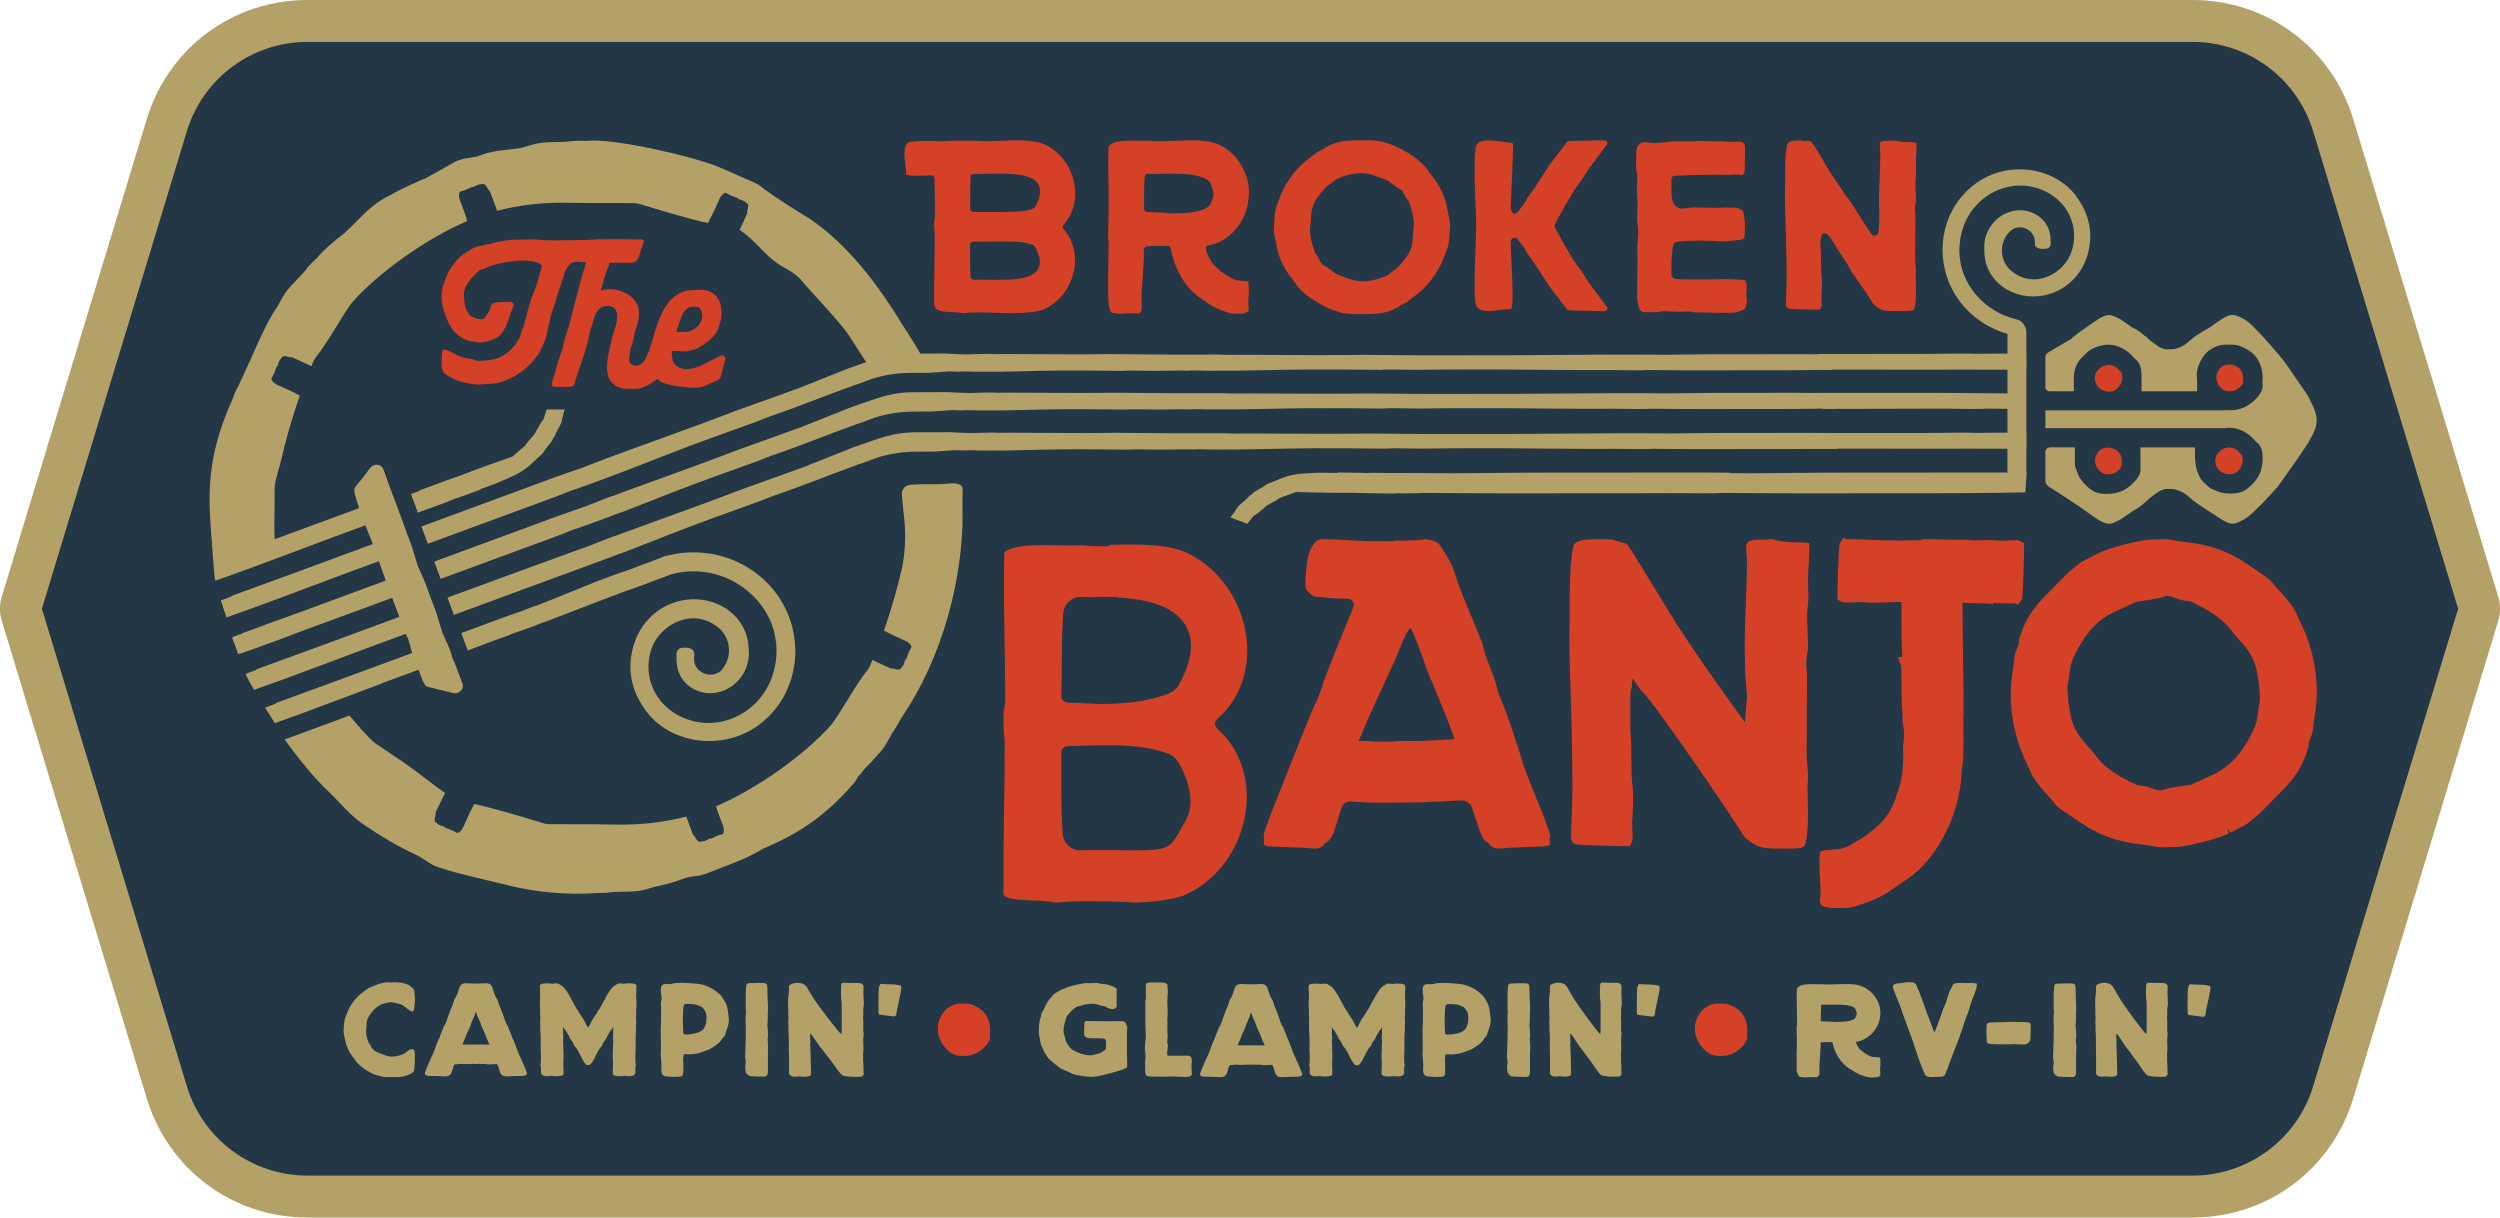<?xml version="1.0" encoding="UTF-8"?><svg id="a" xmlns="http://www.w3.org/2000/svg" viewBox="0 0 109.72 53.435"><path d="M13.49,53.435c-3.267,0-6.1-2.101-7.049-5.227L.079,27.252c-.106-.349-.106-.72,0-1.069L6.441,5.227C7.39,2.101,10.223,0,13.49,0H96.23c3.267,0,6.1,2.101,7.049,5.227l6.362,20.956c.106,.349,.106,.72,0,1.069l-6.362,20.956c-.95,3.126-3.782,5.227-7.049,5.227H13.49Z" style="fill:#b3a168;"/><path d="M101.52,5.761c-.707-2.33-2.855-3.922-5.29-3.922H13.49c-2.435,0-4.583,1.593-5.29,3.922L1.839,26.717l6.362,20.956c.707,2.33,2.855,3.922,5.29,3.922H96.23c2.435,0,4.583-1.593,5.29-3.922l6.362-20.956-6.362-20.956Z" style="fill:#243746;"/><g><path d="M22.795,46.309c.116,.254,.331,.726,.331,.805,0,.051-.036,.081-.119,.097-.018,.004-.039,.009-.059,.009l-.477,.01c-.034,0-.066,.002-.104,.005-.031,.002-.062,.005-.097,.005-.004,0-.006-.001-.01-.002-.011,0-.021,.002-.032,.002-.216,0-.265-.111-.312-.269-.006-.02-.012-.04-.021-.07-.026-.092-.036-.116-.042-.127l-.004,.002v-.006c-.005-.008-.016-.033-.031-.067-.018,0-.039-.001-.054-.001-.031,0-.06,.003-.09,.006-.029,.003-.059,.005-.09,.005-.022,0-.044,0-.066,.002h-.015c-.025,.002-.051,.004-.074,.004-.01,0-.019-.003-.028-.005-.008-.003-.019-.006-.03-.006-.042-.011-.082-.017-.127-.017-.02,0-.042,.001-.063,.003-.027,.002-.048,.003-.069,.003-.015,0-.028-.003-.041-.005-.017-.004-.032-.006-.045-.006-.024,0-.049,.002-.075,.005-.026,.003-.053,.006-.081,.006-.017,0-.034-.001-.051-.003-.019-.002-.033-.002-.048-.003,0,0-.088,.004-.102,.003-.014-.001-.052-.003-.052-.003-.014,0-.029,.006-.045,.011-.014,.005-.382-.011-.382-.011-.03,0-.058,0-.084,.011-.051,.013-.106,.012-.16,.013-.012,.027-.021,.048-.027,.055v.006s-.003-.002-.003-.002c-.006,.011-.016,.034-.042,.127-.009,.03-.015,.05-.021,.07-.047,.157-.096,.269-.312,.269-.011,0-.021-.001-.032-.002-.004,0-.006,.002-.01,.002-.034,0-.066-.002-.097-.005-.038-.003-.07-.005-.104-.005l-.477-.01c-.02,0-.041-.005-.059-.009-.083-.016-.119-.047-.119-.097,0-.078,.215-.551,.331-.805,.027-.06,.049-.109,.062-.138,.032-.076,.06-.155,.086-.231,.043-.123,.086-.246,.149-.361,.014-.03,.025-.063,.037-.097-.003-.001,.065-.184,.097-.252,.043-.093,.069-.157,.076-.203,.008,.005,.051-.052,.064-.086-.005-.002,.031-.079,.046-.117l.002-.003c.003-.008,.007-.016,.01-.025,.006-.034,.04-.131,.111-.321,.067-.179,.11-.29,.126-.309v-.006s.003,.002,.003,.002c.006-.011,.016-.034,.042-.126,.009-.03,.015-.05,.021-.07,.024-.082,.051-.15,.099-.198,.031-.08,.053-.133,.064-.146v-.006s.003,.002,.003,.002c.006-.011,.016-.034,.042-.127,.009-.03,.015-.05,.021-.07,.047-.157,.096-.269,.312-.269,.011,0,.021,.001,.032,.002,.004,0,.006-.002,.01-.002,.034,0,.066,.002,.097,.005,.038,.003,.07,.005,.104,.005l.195,.004,.195-.004c.034,0,.066-.002,.104-.005,.031-.002,.062-.005,.097-.005,.004,0,.006,.001,.01,.002,.011,0,.021-.002,.032-.002,.216,0,.265,.112,.312,.269,.006,.02,.012,.04,.021,.07,.026,.092,.036,.116,.042,.127l.004-.002v.006c.009,.013,.031,.065,.062,.146,.049,.048,.075,.116,.099,.198,.006,.02,.012,.04,.021,.07,.026,.092,.036,.116,.042,.126l.004-.002v.006c.015,.02,.057,.13,.125,.309,.071,.19,.105,.287,.111,.321,.003,.008,.007,.016,.01,.025l.002,.003c.015,.037,.051,.114,.046,.117,.013,.033,.057,.091,.064,.086,.007,.046,.033,.11,.076,.203,.032,.069,.099,.251,.097,.252,.012,.035,.023,.067,.037,.097,.063,.115,.106,.238,.149,.361,.027,.076,.054,.155,.086,.231,.013,.03,.035,.078,.062,.138Zm-1.33-.463c.007,0,.012-.002,.019-.003-.069-.152-.14-.31-.148-.343-.009-.015-.015-.03-.025-.044,.003-.001,.005-.002,.008-.003-.012-.035-.023-.067-.037-.097,0,0,0,0,0-.001-.006,.004-.052-.1-.095-.193-.035-.075-.074-.16-.086-.224-.016-.05-.03-.087-.048-.126-.063-.115-.106-.238-.149-.361,0,0,0-.002,0-.002-.006-.013-.012-.028-.018-.041-.006,.014-.012,.028-.018,.041,0,0,0,.002,0,.002-.043,.123-.086,.246-.149,.361-.018,.039-.032,.076-.048,.126-.012,.063-.051,.148-.086,.224-.043,.093-.089,.197-.095,.193,0,0,0,0,0,.001-.014,.03-.025,.063-.037,.097,.003,.001,.005,.002,.008,.003-.01,.014-.016,.03-.025,.044-.008,.032-.075,.182-.142,.33,.039,.01,.077,.016,.119,.016,.02,0,.042-.001,.063-.003,.027-.002,.096,0,.109,.002,.017,.003,.094,.003,.12,0,.026-.003,.053-.006,.081-.006,.017,0,.034,.001,.051,.003,.019,.001,.033,.002,.048,.003h.012c.007,0,.015-.001,.023-.003,.009-.001,.095,.002,.11,.003h.009c.014,0,.091-.007,.087,0h.34Zm6.169-2.69h-.053c-.016,0-.028,.003-.042,.005-.014,0-.028-.005-.042-.005-.029,0-.063,.013-.094,.018-.033,0-.067-.004-.104-.008-.036-.005-.073-.009-.109-.009-.123,0-.337,.194-.365,.237-.024,.043-.053,.083-.083,.125-.024,.034-.046,.064-.066,.095-.035,.052-.063,.111-.091,.168-.017,.035-.036,.068-.054,.101-.01,.014-.02,.028-.029,.042-.018,.027-.032,.057-.047,.086l-.025,.038s-.003,.011-.006,.02c-.004,.008-.009,.016-.013,.024-.029,.061-.058,.122-.094,.175l-.037,.055s0-.007-.002-.01c-.034,.06-.066,.117-.093,.16-.024,.043-.053,.083-.083,.125-.024,.034-.046,.064-.066,.095-.035,.051-.063,.111-.091,.168-.029,.061-.058,.122-.094,.175l-.041,.062-.041-.062c-.036-.054-.065-.115-.094-.175-.028-.057-.056-.116-.091-.168-.021-.031-.042-.061-.066-.095-.03-.042-.059-.082-.083-.125-.027-.043-.059-.099-.093-.16,0,.003-.001,.007-.002,.01l-.037-.055c-.036-.054-.065-.115-.094-.175-.004-.008-.009-.016-.013-.024-.003-.009-.006-.02-.006-.02l-.025-.038c-.015-.029-.029-.06-.047-.086-.009-.014-.02-.028-.029-.042-.018-.034-.038-.066-.054-.101-.028-.057-.056-.116-.091-.168-.02-.031-.042-.061-.066-.095-.03-.042-.059-.082-.083-.125-.027-.043-.242-.237-.365-.237-.036,0-.073,.005-.109,.009-.037,.004-.072,.008-.104,.008-.031-.004-.064-.018-.094-.018-.013,0-.028,.004-.042,.005-.014-.002-.026-.004-.042-.004h-.053c-.194,0-.283,.034-.291,.107v.084c0,.144,.006,.29,.012,.433-.004,.033-.012,.065-.012,.098v.316c0,.037,.003,.073,.007,.113,.003,.04,.006,.078,.006,.115,0,.013,0,.027-.003,.044-.001,.015-.003,.029-.003,.044,0,.033,.003,.063,.007,.1,.003,.028,.006,.056,.006,.082,0,.025-.003,.051-.006,.078-.004,.027-.007,.055-.007,.085,0,.033,.003,.064,.006,.095,.004,.034,.007,.066,.007,.097,0,.018-.002,.034-.004,.061-.002,.017-.003,.034-.003,.05,0,.047,.005,.093,.011,.144,.005,.045,.009,.088,.009,.131,0,.012-.001,.024-.003,.036-.002,.01-.003,.022-.003,.034,0,.021,.003,.043,.006,.063,.004,.023,.007,.046,.007,.065,0,.012-.003,.028-.007,.048-.003,.012-.006,.024-.006,.034,0,.011,.003,.024,.006,.037,.004,.016,.007,.028,.007,.039,0,.032-.001,.065-.004,.097,0,.032-.003,.063-.003,.095,0,.073,.004,.147,.007,.219,.004,.072,.007,.146,.007,.219,0,.047-.001,.095-.003,.144,0,.011,0,.021,0,.032-.006,.057-.017,.112-.025,.169,.008,.013,.017,.026,.025,.039,0,.012,0,.023,0,.035,.002,.044,.003,.088,.003,.131,0,.015-.001,.03-.004,.05-.001,.013-.003,.025-.003,.038,0,.128,.135,.174,.261,.174,.036,0,.073-.005,.109-.009,.037-.004,.072-.008,.104-.008,.031,.004,.064,.018,.094,.018,.013,0,.028-.004,.042-.005,.014,.002,.026,.004,.042,.004h.053c.194,0,.283-.034,.291-.107v-.084c0-.144-.006-.29-.012-.433,.004-.033,.012-.065,.012-.098v-.316c0-.037-.003-.073-.007-.113-.003-.04-.006-.078-.006-.115,0-.013,0-.027,.003-.044,.002-.015,.003-.029,.003-.044,0-.033-.003-.063-.007-.1-.003-.028-.006-.056-.006-.082,0-.025,.003-.051,.006-.078,.004-.027,.007-.055,.007-.085,0-.033-.003-.064-.006-.095-.004-.034-.007-.066-.007-.097,0-.018,.002-.034,.004-.061,.002-.017,.003-.034,.003-.05,0-.047-.005-.093-.011-.144-.001-.012-.001-.023-.002-.034,.021,.047,.041,.093,.08,.132,.039,.042,.08,.089,.107,.151,.021,.052,.055,.098,.088,.144-.001,.008-.002,.016-.002,.025,0,0,0,0,0,0l.052,.091c.019,.034,.038,.059,.061,.082,.036,.042,.056,.089,.076,.135,.022,.05,.043,.098,.084,.14,.039,.042,.08,.089,.107,.151,.013,.033,.036,.062,.056,.092,0,.001,0,.002-.002,.003,.015,.031,.031,.061,.046,.091,.066,.138,.134,.279,.227,.396,.022,.029,.076,.059,.124,.059,.001,0,.002-.001,.004-.001,.001,0,.002,.001,.004,.001,.048,0,.101-.03,.124-.059,.093-.118,.161-.258,.227-.396,.015-.03,.03-.061,.046-.091,0-.001,0-.002-.002-.003,.02-.03,.043-.059,.056-.092,.027-.062,.068-.108,.107-.151,.041-.042,.062-.089,.084-.14,.02-.047,.04-.093,.076-.135,.023-.023,.042-.048,.061-.082l.052-.091s0,0,0,0c0-.008-.001-.017-.002-.025,.033-.046,.067-.092,.088-.144,.027-.062,.068-.108,.107-.151,.039-.039,.059-.085,.08-.132-.001,.011-.001,.022-.002,.034-.006,.051-.011,.096-.011,.144,0,.016,.002,.033,.003,.05,.002,.026,.004,.043,.004,.061,0,.032-.003,.064-.007,.097-.003,.031-.006,.063-.006,.095,0,.031,.003,.059,.007,.085,.003,.028,.006,.054,.006,.078,0,.026-.003,.053-.006,.082-.004,.037-.007,.067-.007,.1,0,.014,.001,.029,.003,.044,.002,.017,.003,.031,.003,.044,0,.037-.003,.075-.006,.115-.004,.04-.007,.076-.007,.113v.316c0,.033,.007,.065,.012,.098-.006,.143-.012,.289-.012,.433v.084c.008,.073,.097,.108,.291,.108h.053c.016,0,.028-.003,.042-.005,.014,0,.028,.005,.042,.005,.029,0,.063-.013,.094-.018,.033,0,.067,.004,.104,.008,.036,.005,.073,.009,.109,.009,.126,0,.261-.046,.261-.174,0-.013-.002-.025-.003-.038-.002-.019-.004-.034-.004-.05,0-.044,.002-.088,.003-.131,0-.012,0-.023,0-.035,.008-.013,.017-.025,.025-.039-.009-.056-.019-.112-.025-.169,0-.011,0-.021,0-.032-.002-.05-.003-.097-.003-.144,0-.073,.003-.147,.007-.219,.003-.072,.007-.145,.007-.219,0-.032-.002-.063-.003-.095-.002-.033-.004-.065-.004-.097,0-.012,.003-.024,.007-.039,.003-.013,.006-.026,.006-.037,0-.01-.003-.022-.006-.034-.005-.02-.007-.035-.007-.048,0-.019,.003-.042,.007-.065,.003-.021,.006-.042,.006-.063,0-.012-.001-.024-.003-.034-.002-.011-.003-.023-.003-.036,0-.044,.004-.086,.009-.131,.006-.051,.011-.096,.011-.144,0-.016-.002-.033-.003-.05-.002-.026-.004-.043-.004-.061,0-.032,.003-.064,.007-.097,.003-.031,.006-.063,.006-.095,0-.031-.003-.059-.007-.085-.003-.028-.006-.054-.006-.078,0-.026,.003-.053,.006-.082,.004-.037,.007-.067,.007-.1,0-.014-.001-.029-.003-.044-.002-.017-.003-.031-.003-.044,0-.037,.003-.075,.006-.115,.004-.04,.007-.076,.007-.113v-.316c0-.033-.007-.065-.012-.098,.006-.143,.012-.289,.012-.433v-.084c-.008-.073-.097-.108-.291-.108Zm-9.467,1.167c-.012,.036-.041,.071-.083,.071-.065,0-.354-.237-.431-.289-.065-.041-.413-.118-.502-.118-.065,0-.13,.012-.195,.03-.071,.017-.142,.029-.207,.059-.23,.089-.437,.336-.567,.537-.071,.118-.088,.236-.094,.372,0,.094-.024,.183-.024,.277,0,.153,.053,.336,.106,.484,.012,.029,.041,.053,.059,.083,.036,.047,.053,.118,.089,.165,.059,.065,.124,.142,.212,.177,.112,.053,.236,.088,.354,.136,.106,.041,.218,.065,.33,.065,.16,0,.396-.059,.537-.136,.082-.053,.212-.189,.307-.189,.024,0,.047,.006,.071,.006,.088,.017,.077,.242,.077,.313,0,.189,0,.389-.03,.584-.006,.077-.047,.124-.118,.16-.331,.177-.549,.165-.909,.165-.142,0-.277,.012-.419-.036-.088-.029-.177-.041-.266-.071-.142-.041-.525-.272-.638-.378l-.142-.136c-.018-.018-.036-.035-.047-.059-.059-.089-.124-.172-.189-.254-.159-.224-.26-.448-.307-.72-.018-.094-.065-.301-.065-.384,0-.036,.012-.077,.012-.112,0-.118,.012-.218,.03-.33,.012-.088,.053-.171,.083-.254,.112-.343,.342-.679,.614-.909,.089-.076,.183-.136,.266-.207,.106-.088,.26-.118,.384-.177,.148-.071,.39-.136,.555-.136,.047,0,.094,.006,.136,.006,.065,0,.13-.006,.189-.006,.088,0,.183,.012,.272,.017,.065,.006,.124,.036,.189,.053,.124,.024,.218,.106,.307,.189,.059,.047,.077,.118,.077,.189,0,.1,.024,.207,.024,.301,0,.065-.035,.408-.047,.461Zm13.729,.869c-.03,.059-.041,.13-.059,.194-.03,.118-.112,.136-.165,.236-.053,.083-.118,.153-.194,.206-.124,.088-.301,.224-.442,.265-.089,.024-.177,.065-.265,.095-.159,.053-.348,.083-.518,.083-.059,0-.118-.006-.177-.006s-.071,.006-.077,.065c-.012,.053-.018,.118-.018,.177,0,.071,.012,.147,.012,.224,0,.13,0,.259-.012,.389-.012,.095-.041,.124-.142,.13-.071,0-.147,.012-.224,.012-.13,0-.259-.012-.389-.024-.189-.018-.206-.183-.206-.336,0-.059,.012-.112,.012-.165,0-.159-.035-.318-.035-.477,0-.071,.012-.142,.012-.206,0-.13-.006-.253-.006-.377,0-.153,0-.306-.006-.46-.006-.088,.012-.182,.012-.277,0-.224,.006-.454,.006-.684,0-.065-.012-.135-.012-.2,0-.088,.035-.177,.035-.265,0-.036-.006-.065-.018-.1-.018-.076-.018-.177-.018-.253,0-.189,.065-.253,.253-.253,.047,0,.1,.006,.147,.006,.071,0,.165-.041,.247-.048,.1-.006,.206-.012,.307-.012,.183,0,.365,.029,.548,.035,.418,.018,.843,.224,1.131,.519,.03,.024,.047,.053,.065,.088,.089,.136,.189,.283,.218,.448,.018,.083,.03,.165,.041,.248,.012,.1,.03,.206,.03,.312,0,.1-.053,.319-.094,.413Zm-1.09-.996c-.018-.018-.047-.024-.071-.03-.053-.024-.142-.065-.189-.076-.106-.018-.224-.03-.33-.03-.053,0-.171-.012-.194,.047-.059,.112-.053,.655-.053,.808,0,.077,.006,.153,.012,.236v.153c.006,.1,.047,.1,.141,.1,.136,0,.283-.029,.413-.059,.112-.024,.218-.071,.306-.147,.071-.053,.083-.147,.124-.224,.035-.071,.041-.271,.041-.354,0-.165-.077-.312-.2-.424Zm2.896,1.983v.86c0,.106-.029,.212-.157,.212h-.163c-.14,0-.268-.018-.402-.018s-.262-.124-.262-.259c0-.065-.012-.124-.012-.183,0-.065,.023-.124,.023-.183,0-.088-.029-.165-.029-.253,0-.077,.012-.159,.012-.241,.012-.336,.023-.672,.023-1.008,0-.112-.012-.218-.012-.33,0-.065,.006-.13,.006-.189v-.077c0-.041,.012-.077,.012-.118,0-.053-.012-.1-.012-.147v-.259c0-.236-.006-.489,.023-.725,.012-.1,.07-.112,.157-.112h.07c.088-.006,.175-.012,.262-.012,.093,0,.192,0,.285,.006,.105,.012,.128,.029,.146,.135,.006,.024,.006,.053,.006,.077,0,.171,.006,.336,.012,.507,.006,.13,.018,.259,.018,.383,0,.071-.006,.136-.012,.206,0,.088,.006,.183,0,.271,0,.1-.018,.201-.018,.301,0,.071,.023,.141,.023,.212,0,.065,.006,.13,.006,.194s-.018,.13-.018,.194c0,.1,.023,.201,.023,.301,0,.088-.012,.171-.012,.253Zm4.201-2.012c-.013,.059-.019,.118-.019,.182,0,.059,.006,.124,.006,.189,0,.041-.012,.083-.012,.124,0,.071,.012,.147,.012,.224,0,.053-.006,.106-.006,.153,0,.024,.006,.053,.006,.077,0,.041-.006,.083-.006,.13,0,.041,.025,.088,.025,.13,0,.048-.025,.142-.025,.224,0,.153,.012,.3,.012,.454,0,.065-.019,.13-.019,.2,0,.053,.006,.106,.006,.159,0,.024-.006,.053-.006,.083,0,.094,.019,.189,.019,.283v.177c0,.041,.012,.088,.012,.135,0,.083-.043,.165-.135,.165-.105,.006-.209,.006-.314,.006-.129,0-.252-.018-.381-.035-.092-.012-.16-.065-.209-.136-.105-.124-.203-.253-.289-.389-.074-.112-.16-.206-.24-.312-.117-.142-.203-.277-.326-.418-.074-.077-.203-.295-.277-.395-.049-.071-.105-.142-.16-.206l-.019,.006c0,.03-.006,.065-.006,.1,0,.065,.012,.13,.012,.201,0,.065-.006,.13-.006,.189,0,.088,.012,.171,.012,.253,0,.312,.025,.625,.025,.937v.083c-.013,.13-.246,.118-.338,.118-.062,0-.111-.018-.166-.018-.068,0-.141,.018-.209,.018-.123,0-.258-.047-.258-.183,0-.029,.006-.059,.006-.088,0-.088-.006-.177-.006-.265,0-.094,.006-.194,.006-.288,0-.147-.012-.295-.012-.442,0-.065,.006-.13,.006-.195,0-.024-.012-.053-.012-.076,0-.024,.012-.053,.012-.083,0-.041-.012-.089-.012-.13,0-.024,.006-.047,.006-.071,0-.094-.019-.183-.019-.277,0-.036,.006-.071,.006-.112,0-.065-.012-.13-.012-.195,0-.059,.012-.112,.012-.165,0-.059-.012-.118-.012-.182,0-.03,.006-.059,.006-.089,0-.076-.012-.153-.012-.23v-.318c0-.071,.012-.141,.025-.212,.018-.112,.006-.236,.012-.342,0-.053,.025-.095,.074-.112,.098-.041,.203-.071,.307-.071,.08,0,.16,.018,.24,.047,.08,.036,.135,.1,.178,.171,.111,.182,.215,.365,.332,.542,.105,.171,1.045,1.42,1.174,1.503,.006-.053,.012-.112,.012-.165v-1.196c0-.041,0-.083-.012-.118-.019-.095-.019-.195-.019-.295,0-.082,0-.336,.012-.406,.006-.047,.037-.083,.092-.083,.227,0,.455,.012,.682,.012,.055,0,.111,.018,.148,.053,.049,.03,.055,.065,.055,.118,0,.1-.006,.194-.006,.289,0,.088,.012,.171,.012,.259,0,.077,.006,.153,.006,.224,0,.029-.012,.053-.012,.083Zm1.501-.028c-.026,.115-.042,.238-.063,.36-.023,.134-.091,.113-.203,.099l-.509-.064c-.047-.006-.058-.013-.069-.062l-.007-.179,.004-.593c.002-.113,0-.232,.013-.337,.004-.035,.023-.086,.039-.12,.019-.057,.031-.061,.091-.06l.206,.014c.136,.005,.273-.001,.414,.016,.059,.007,.122,.022,.186,.035,.069,.02,.051,.113,.044,.172-.03,.239-.102,.48-.144,.718Z" style="fill:#b3a168;"/><path d="M49.466,46.52c-.004-.079-.007-.159-.007-.239v-.959c0-.039,.003-.078,.007-.116,.003-.035,.006-.07,.006-.106,0-.027-.01-.05-.023-.078-.012-.027-.026-.057-.033-.097-.008-.062-.101-.109-.176-.109-.117,0-.236,.001-.356,.003-.122,.001-.245,.003-.368,.003-.067,0-.231-.003-.395-.006-.162-.003-.325-.006-.392-.006-.109,0-.119,.006-.132,.088-.009,.051-.019,.175-.019,.474,0,.175,.197,.195,.306,.195h.004c.245,0,.464,.002,.522,.012,.116,.011,.125,.066,.125,.127l.007,.077c0,.077,0,.157-.005,.236l-.017,.039-.023,.017c-.121,.091-.24,.188-.386,.188-.013,0-.034,.007-.062,.017-.047,.015-.112,.036-.181,.036-.177,0-.35-.036-.529-.112l-.054-.023c-.116-.049-.247-.104-.327-.207-.126-.171-.194-.269-.224-.461l-.046-.161c-.01-.045-.009-.11-.008-.164v-.047c0-.11,.093-.377,.098-.408,.005-.031,.01-.062,.026-.091,.089-.169,.225-.282,.386-.417,.05-.041,.117-.057,.186-.073,.028-.006,.058-.013,.086-.022,.129-.049,.364-.076,.477-.076,.122,0,.231,.02,.323,.059,.052,.022,.086,.026,.123,.03,.064,.006,.118,.017,.234,.097,.057,.019,.152,.052,.19,.052,.046,0,.079-.009,.084-.011,.006-.006,.015-.015,.075-.045,.018-.015,.05-.086,.047-.117-.002-.015-.004-.049-.005-.08l-.004-.056v-.278c0-.042,.002-.084,.004-.127,.001-.039,.003-.076,.003-.113,0-.076-.035-.108-.098-.14-.082-.04-.357-.139-.451-.139-.011,0-.02,.001-.027,.002l-.03,.003c-.043,0-.088-.011-.142-.025-.051-.013-.109-.028-.166-.028-.045,0-.092,.003-.137,.006-.048,.003-.094,.006-.138,.006-.023,0-.046-.001-.071-.003-.024,0-.048-.003-.07-.003-.032,0-.064,.006-.098,.011l-.042,.006c-.179,.029-.394,.069-.626,.145-.015,.006-.03,.011-.051,.017-.027,.008-.052,.015-.075,.029-.042,.029-.087,.041-.128,.052-.033,.009-.067,.017-.097,.036l-.256,.152c-.075,.045-.274,.285-.324,.36-.05,.075-.09,.16-.13,.245l-.017,.036c-.026,.06-.051,.117-.09,.164-.04,.055-.05,.109-.056,.16,0,.045-.016,.088-.031,.129-.011,.028-.022,.056-.027,.089-.033,.157-.045,.387-.045,.536,0,.071,.018,.15,.039,.244l.012,.053c.005,.028,.009,.055,.012,.082,.01,.072,.02,.146,.057,.214,.023,.038,.04,.081,.058,.128,.015,.039,.03,.078,.051,.117l.141,.228c.045,.078,.118,.138,.187,.196l.064,.053c.091,.075,.303,.252,.346,.268,.06,.023,.146,.064,.237,.107,.152,.073,.325,.154,.421,.173l.067,.012c.214,.037,.435,.076,.655,.076,.262,0,1.438-.307,1.521-.418,.014-.025,.013-.035,.013-.065v-.025c0-.078-.003-.156-.007-.235Zm7.352-.177c.116,.254,.331,.726,.331,.805,0,.051-.036,.081-.119,.097-.018,.004-.039,.009-.059,.009l-.477,.01c-.034,0-.066,.002-.104,.005-.031,.002-.062,.005-.097,.005-.004,0-.006-.001-.01-.002-.011,0-.021,.002-.032,.002-.216,0-.265-.111-.312-.269-.006-.02-.012-.04-.021-.07-.026-.092-.036-.116-.042-.127l-.004,.002v-.006c-.005-.008-.016-.033-.031-.067-.018,0-.039-.001-.054-.001-.031,0-.06,.003-.09,.006-.029,.003-.059,.005-.09,.005-.022,0-.044,0-.066,.002h-.015c-.025,.002-.051,.004-.074,.004-.01,0-.019-.003-.028-.005-.008-.003-.019-.006-.03-.006-.042-.011-.082-.017-.127-.017-.02,0-.042,.001-.063,.003-.027,.002-.048,.003-.069,.003-.015,0-.028-.003-.041-.005-.017-.004-.032-.006-.045-.006-.024,0-.049,.002-.075,.005-.026,.003-.053,.006-.081,.006-.017,0-.034-.001-.051-.003-.019-.002-.033-.002-.048-.003,0,0-.088,.004-.102,.003-.014-.001-.052-.003-.052-.003-.014,0-.029,.006-.045,.011-.014,.005-.382-.011-.382-.011-.03,0-.058,0-.084,.011-.051,.013-.106,.012-.16,.013-.012,.027-.021,.048-.027,.055v.006s-.003-.002-.003-.002c-.006,.011-.016,.034-.042,.127-.009,.03-.015,.05-.021,.07-.047,.157-.096,.269-.312,.269-.011,0-.021-.001-.032-.002-.004,0-.006,.002-.01,.002-.034,0-.066-.002-.097-.005-.038-.003-.07-.005-.104-.005l-.477-.01c-.02,0-.041-.005-.059-.009-.083-.016-.119-.047-.119-.097,0-.078,.215-.551,.331-.805,.027-.06,.049-.109,.062-.138,.032-.076,.06-.155,.086-.231,.043-.123,.086-.246,.149-.361,.014-.03,.025-.063,.037-.097-.003-.001,.065-.184,.097-.252,.043-.093,.069-.157,.076-.203,.008,.005,.051-.052,.064-.086-.005-.002,.031-.079,.046-.117l.002-.003c.003-.008,.007-.016,.01-.025,.006-.034,.04-.131,.111-.321,.067-.179,.11-.29,.126-.309v-.006s.003,.002,.003,.002c.006-.011,.016-.034,.042-.126,.009-.03,.015-.05,.021-.07,.024-.082,.051-.15,.099-.198,.031-.08,.053-.133,.064-.146v-.006s.003,.002,.003,.002c.006-.011,.016-.034,.042-.127,.009-.03,.015-.05,.021-.07,.047-.157,.096-.269,.312-.269,.011,0,.021,.001,.032,.002,.004,0,.006-.002,.01-.002,.034,0,.066,.002,.097,.005,.038,.003,.07,.005,.104,.005l.195,.004,.195-.004c.034,0,.066-.002,.104-.005,.031-.002,.062-.005,.097-.005,.004,0,.006,.001,.01,.002,.011,0,.021-.002,.032-.002,.216,0,.265,.112,.312,.269,.006,.02,.012,.04,.021,.07,.026,.092,.036,.116,.042,.127l.004-.002v.006c.009,.013,.031,.065,.062,.146,.049,.048,.075,.116,.099,.198,.006,.02,.012,.04,.021,.07,.026,.092,.036,.116,.042,.126l.004-.002v.006c.015,.02,.057,.13,.125,.309,.071,.19,.105,.287,.111,.321,.003,.008,.007,.016,.01,.025l.002,.003c.015,.037,.051,.114,.046,.117,.013,.033,.057,.091,.064,.086,.007,.046,.033,.11,.076,.203,.032,.069,.099,.251,.097,.252,.012,.035,.023,.067,.037,.097,.063,.115,.106,.238,.149,.361,.027,.076,.054,.155,.086,.231,.013,.03,.035,.078,.062,.138Zm-1.33-.463c.007,0,.012-.002,.019-.003-.069-.152-.14-.31-.148-.343-.009-.015-.015-.03-.025-.044,.003-.001,.005-.002,.008-.003-.012-.035-.023-.067-.037-.097,0,0,0,0,0-.001-.006,.004-.052-.1-.095-.193-.035-.075-.074-.16-.086-.224-.016-.05-.03-.087-.048-.126-.063-.115-.106-.238-.149-.361,0,0,0-.002,0-.002-.006-.013-.012-.028-.018-.041-.006,.014-.012,.028-.018,.041,0,0,0,.002,0,.002-.043,.123-.086,.246-.149,.361-.018,.039-.032,.076-.048,.126-.012,.063-.051,.148-.086,.224-.043,.093-.089,.197-.095,.193,0,0,0,0,0,.001-.014,.03-.025,.063-.037,.097,.003,.001,.005,.002,.008,.003-.01,.014-.016,.03-.025,.044-.008,.032-.075,.182-.142,.33,.039,.01,.077,.016,.119,.016,.02,0,.042-.001,.063-.003,.027-.002,.096,0,.109,.002,.017,.003,.094,.003,.12,0,.026-.003,.053-.006,.081-.006,.017,0,.034,.001,.051,.003,.019,.001,.033,.002,.048,.003h.012c.007,0,.015-.001,.023-.003,.009-.001,.095,.002,.11,.003h.009c.014,0,.091-.007,.087,0h.34Zm5.887-2.713h-.053c-.016,0-.028,.003-.042,.005-.014,0-.028-.005-.042-.005-.029,0-.063,.013-.094,.018-.033,0-.067-.004-.104-.008-.036-.005-.073-.009-.109-.009-.123,0-.337,.194-.365,.237-.024,.043-.053,.083-.083,.125-.024,.034-.046,.064-.066,.095-.035,.052-.063,.111-.091,.168-.017,.035-.036,.068-.054,.101-.01,.014-.02,.028-.029,.042-.018,.027-.032,.057-.047,.086l-.025,.038s-.003,.011-.006,.02c-.004,.008-.009,.016-.013,.024-.029,.061-.058,.122-.094,.175l-.037,.055s0-.007-.002-.01c-.034,.06-.066,.117-.093,.16-.024,.043-.053,.083-.083,.125-.024,.034-.046,.064-.066,.095-.035,.051-.063,.111-.091,.168-.029,.061-.058,.122-.094,.175l-.041,.062-.041-.062c-.036-.054-.065-.115-.094-.175-.028-.057-.056-.116-.091-.168-.021-.031-.042-.061-.066-.095-.03-.042-.059-.082-.083-.125-.027-.043-.059-.099-.093-.16,0,.003-.001,.007-.002,.01l-.037-.055c-.036-.054-.065-.115-.094-.175-.004-.008-.009-.016-.013-.024-.003-.009-.006-.02-.006-.02l-.025-.038c-.015-.029-.029-.06-.047-.086-.009-.014-.02-.028-.029-.042-.018-.034-.038-.066-.054-.101-.028-.057-.056-.116-.091-.168-.02-.031-.042-.061-.066-.095-.03-.042-.059-.082-.083-.125-.027-.043-.242-.237-.365-.237-.036,0-.073,.005-.109,.009-.037,.004-.072,.008-.104,.008-.031-.004-.064-.018-.094-.018-.013,0-.028,.004-.042,.005-.014-.002-.026-.004-.042-.004h-.053c-.194,0-.283,.034-.291,.107v.084c0,.144,.006,.29,.012,.433-.004,.033-.012,.065-.012,.098v.316c0,.037,.003,.073,.007,.113,.003,.04,.006,.078,.006,.115,0,.013,0,.027-.003,.044-.001,.015-.003,.029-.003,.044,0,.033,.003,.063,.007,.1,.003,.028,.006,.056,.006,.082,0,.025-.003,.051-.006,.078-.004,.027-.007,.055-.007,.085,0,.033,.003,.064,.006,.095,.004,.034,.007,.066,.007,.097,0,.018-.002,.034-.004,.061-.002,.017-.003,.034-.003,.05,0,.047,.005,.093,.011,.144,.005,.045,.009,.088,.009,.131,0,.012-.001,.024-.003,.036-.002,.01-.003,.022-.003,.034,0,.021,.003,.043,.006,.063,.004,.023,.007,.046,.007,.065,0,.012-.003,.028-.007,.048-.003,.012-.006,.024-.006,.034,0,.011,.003,.024,.006,.037,.004,.016,.007,.028,.007,.039,0,.032-.001,.065-.004,.097,0,.032-.003,.063-.003,.095,0,.073,.004,.147,.007,.219,.004,.072,.007,.146,.007,.219,0,.047-.001,.095-.003,.144,0,.011,0,.021,0,.032-.006,.057-.017,.112-.025,.169,.008,.013,.017,.026,.025,.039,0,.012,0,.023,0,.035,.002,.044,.003,.088,.003,.131,0,.015-.001,.03-.004,.05-.001,.013-.003,.025-.003,.038,0,.128,.135,.174,.261,.174,.036,0,.073-.005,.109-.009,.037-.004,.072-.008,.104-.008,.031,.004,.064,.018,.094,.018,.013,0,.028-.004,.042-.005,.014,.002,.026,.004,.042,.004h.053c.194,0,.283-.034,.291-.107v-.084c0-.144-.006-.29-.012-.433,.004-.033,.012-.065,.012-.098v-.316c0-.037-.003-.073-.007-.113-.003-.04-.006-.078-.006-.115,0-.013,0-.027,.003-.044,.002-.015,.003-.029,.003-.044,0-.033-.003-.063-.007-.1-.003-.028-.006-.056-.006-.082,0-.025,.003-.051,.006-.078,.004-.027,.007-.055,.007-.085,0-.033-.003-.064-.006-.095-.004-.034-.007-.066-.007-.097,0-.018,.002-.034,.004-.061,.002-.017,.003-.034,.003-.05,0-.047-.005-.093-.011-.144-.001-.012-.001-.023-.002-.034,.021,.047,.041,.093,.08,.132,.039,.042,.08,.089,.107,.151,.021,.052,.055,.098,.088,.144-.001,.008-.002,.016-.002,.025,0,0,0,0,0,0l.052,.091c.019,.034,.038,.059,.061,.082,.036,.042,.056,.089,.076,.135,.022,.05,.043,.098,.084,.14,.039,.042,.08,.089,.107,.151,.013,.033,.036,.062,.056,.092,0,.001,0,.002-.002,.003,.015,.031,.031,.061,.046,.091,.066,.138,.134,.279,.227,.396,.022,.029,.076,.059,.124,.059,.001,0,.002-.001,.004-.001,.001,0,.002,.001,.004,.001,.048,0,.101-.03,.124-.059,.093-.118,.161-.258,.227-.396,.015-.03,.03-.061,.046-.091,0-.001,0-.002-.002-.003,.02-.03,.043-.059,.056-.092,.027-.062,.068-.108,.107-.151,.041-.042,.062-.089,.084-.14,.02-.047,.04-.093,.076-.135,.023-.023,.042-.048,.061-.082l.052-.091s0,0,0,0c0-.008-.001-.017-.002-.025,.033-.046,.067-.092,.088-.144,.027-.062,.068-.108,.107-.151,.039-.039,.059-.085,.08-.132-.001,.011-.001,.022-.002,.034-.006,.051-.011,.096-.011,.144,0,.016,.002,.033,.003,.05,.002,.026,.004,.043,.004,.061,0,.032-.003,.064-.007,.097-.003,.031-.006,.063-.006,.095,0,.031,.003,.059,.007,.085,.003,.028,.006,.054,.006,.078,0,.026-.003,.053-.006,.082-.004,.037-.007,.067-.007,.1,0,.014,.001,.029,.003,.044,.002,.017,.003,.031,.003,.044,0,.037-.003,.075-.006,.115-.004,.04-.007,.076-.007,.113v.316c0,.033,.007,.065,.012,.098-.006,.143-.012,.289-.012,.433v.084c.008,.073,.097,.108,.291,.108h.053c.016,0,.028-.003,.042-.005,.014,0,.028,.005,.042,.005,.029,0,.063-.013,.094-.018,.033,0,.067,.004,.104,.008,.036,.005,.073,.009,.109,.009,.126,0,.261-.046,.261-.174,0-.013-.002-.025-.003-.038-.002-.019-.004-.034-.004-.05,0-.044,.002-.088,.003-.131,0-.012,0-.023,0-.035,.008-.013,.017-.025,.025-.039-.009-.056-.019-.112-.025-.169,0-.011,0-.021,0-.032-.002-.05-.003-.097-.003-.144,0-.073,.003-.147,.007-.219,.003-.072,.007-.145,.007-.219,0-.032-.002-.063-.003-.095-.002-.033-.004-.065-.004-.097,0-.012,.003-.024,.007-.039,.003-.013,.006-.026,.006-.037,0-.01-.003-.022-.006-.034-.005-.02-.007-.035-.007-.048,0-.019,.003-.042,.007-.065,.003-.021,.006-.042,.006-.063,0-.012-.001-.024-.003-.034-.002-.011-.003-.023-.003-.036,0-.044,.004-.086,.009-.131,.006-.051,.011-.096,.011-.144,0-.016-.002-.033-.003-.05-.002-.026-.004-.043-.004-.061,0-.032,.003-.064,.007-.097,.003-.031,.006-.063,.006-.095,0-.031-.003-.059-.007-.085-.003-.028-.006-.054-.006-.078,0-.026,.003-.053,.006-.082,.004-.037,.007-.067,.007-.1,0-.014-.001-.029-.003-.044-.002-.017-.003-.031-.003-.044,0-.037,.003-.075,.006-.115,.004-.04,.007-.076,.007-.113v-.316c0-.033-.007-.065-.012-.098,.006-.143,.012-.289,.012-.433v-.084c-.008-.073-.097-.108-.291-.108Zm11.312,.981c-.026,.115-.042,.238-.063,.36-.023,.134-.091,.113-.203,.099l-.509-.064c-.047-.006-.058-.013-.069-.062l-.007-.179,.004-.593c.002-.113,0-.232,.013-.337,.004-.035,.023-.086,.039-.12,.019-.057,.031-.061,.091-.06l.206,.014c.136,.005,.273-.001,.414,.016,.059,.007,.122,.022,.186,.035,.069,.02,.051,.113,.044,.172-.03,.239-.102,.48-.144,.718Zm-20.66,3.118c-.183,0-.395-.024-.583-.024-.106,0-.218,.012-.33,.012-.195,0-.383-.006-.572-.006-.071,0-.141-.006-.212-.029-.041-.018-.071-.142-.071-.183v-.177h.006c-.006-.076-.012-.153-.012-.236,0-.088,.024-.183,.024-.271,0-.118-.03-.236-.03-.359,0-.189,.041-.371,.041-.56,0-.088-.012-.177-.012-.265,0-.112-.012-.224-.012-.33,0-.083,.006-.165,.006-.248,0-.147-.006-.289-.006-.436,0-.083,0-.171,.006-.259,.006-.024,.024-.047,.024-.077,0-.147-.006-.3-.006-.453v-.136c.006-.059,.059-.106,.118-.106,.165-.006,.336-.006,.507-.006,.059,0,.289,.012,.312,.077,.018,.065,.03,.312,.03,.394,0,.048-.018,.089-.018,.136,0,.018,.006,.041,.006,.059,0,.059-.012,.118-.012,.182,0,.177,.018,.36,.018,.536,0,.083-.018,.177-.018,.259,.006,.041,.006,.083,.006,.13,0,.107-.006,.213-.006,.324,0,.083,.018,.165,.018,.248,0,.088-.024,.177-.024,.265,0,.048,.03,.089,.03,.136,0,.13-.03,.265-.03,.401,0,.053,.018,.071,.071,.071,.136,0,.265-.006,.401-.006,.03,0,.059,.006,.094,.006,.106,0,.212-.006,.324-.006,.147,0,.194,.095,.194,.236,0,.077-.018,.159-.018,.242,0,.106,.018,.206,.018,.307,0,.141-.171,.153-.283,.153Zm13.304-2.069c-.03,.059-.041,.13-.059,.194-.03,.118-.112,.136-.165,.236-.053,.083-.118,.153-.194,.206-.124,.088-.301,.224-.442,.265-.089,.024-.177,.065-.265,.095-.159,.053-.348,.083-.518,.083-.059,0-.118-.006-.177-.006s-.071,.006-.077,.065c-.012,.053-.018,.118-.018,.177,0,.071,.012,.147,.012,.224,0,.13,0,.259-.012,.389-.012,.095-.041,.124-.142,.13-.071,0-.147,.012-.224,.012-.13,0-.259-.012-.389-.024-.189-.018-.206-.183-.206-.336,0-.059,.012-.112,.012-.165,0-.159-.035-.318-.035-.477,0-.071,.012-.142,.012-.206,0-.13-.006-.253-.006-.377,0-.153,0-.306-.006-.46-.006-.088,.012-.182,.012-.277,0-.224,.006-.454,.006-.684,0-.065-.012-.135-.012-.2,0-.088,.036-.177,.036-.265,0-.036-.006-.065-.018-.1-.018-.076-.018-.177-.018-.253,0-.189,.065-.253,.254-.253,.047,0,.1,.006,.147,.006,.071,0,.165-.041,.247-.048,.1-.006,.206-.012,.307-.012,.183,0,.365,.029,.548,.035,.418,.018,.843,.224,1.131,.519,.03,.024,.047,.053,.065,.088,.089,.136,.189,.283,.218,.448,.018,.083,.03,.165,.041,.248,.012,.1,.03,.206,.03,.312,0,.1-.053,.319-.094,.413Zm-1.09-.996c-.018-.018-.047-.024-.071-.03-.053-.024-.142-.065-.189-.076-.106-.018-.224-.03-.33-.03-.053,0-.171-.012-.194,.047-.059,.112-.053,.655-.053,.808,0,.077,.006,.153,.012,.236v.153c.006,.1,.047,.1,.141,.1,.136,0,.283-.029,.413-.059,.112-.024,.218-.071,.306-.147,.071-.053,.083-.147,.124-.224,.035-.071,.041-.271,.041-.354,0-.165-.077-.312-.2-.424Zm2.907,1.992v.86c0,.106-.03,.212-.159,.212h-.165c-.141,0-.271-.018-.407-.018s-.265-.124-.265-.259c0-.065-.012-.124-.012-.183,0-.065,.024-.124,.024-.183,0-.088-.03-.165-.03-.253,0-.077,.012-.159,.012-.241,.012-.336,.024-.672,.024-1.008,0-.112-.012-.218-.012-.33,0-.065,.006-.13,.006-.189v-.077c0-.041,.012-.077,.012-.118,0-.053-.012-.1-.012-.147v-.259c0-.236-.006-.489,.024-.725,.012-.1,.071-.112,.159-.112h.071c.089-.006,.177-.012,.265-.012,.094,0,.194,0,.289,.006,.106,.012,.13,.029,.147,.135,.006,.024,.006,.053,.006,.077,0,.171,.006,.336,.012,.507,.006,.13,.018,.259,.018,.383,0,.071-.006,.136-.012,.206,0,.088,.006,.183,0,.271,0,.1-.018,.201-.018,.301,0,.071,.024,.141,.024,.212,0,.065,.006,.13,.006,.194s-.018,.13-.018,.194c0,.1,.024,.201,.024,.301,0,.088-.012,.171-.012,.253Zm4.014-2.033c-.012,.059-.018,.118-.018,.182,0,.059,.006,.124,.006,.189,0,.041-.012,.083-.012,.124,0,.071,.012,.147,.012,.224,0,.053-.006,.106-.006,.153,0,.024,.006,.053,.006,.077,0,.041-.006,.083-.006,.13,0,.041,.024,.088,.024,.13,0,.048-.024,.142-.024,.224,0,.153,.012,.3,.012,.454,0,.065-.018,.13-.018,.2,0,.053,.006,.106,.006,.159,0,.024-.006,.053-.006,.083,0,.094,.018,.189,.018,.283v.177c0,.041,.012,.088,.012,.135,0,.083-.041,.165-.13,.165-.1,.006-.2,.006-.301,.006-.124,0-.242-.018-.365-.035-.088-.012-.153-.065-.2-.136-.1-.124-.195-.253-.277-.389-.071-.112-.153-.206-.23-.312-.112-.142-.195-.277-.312-.418-.071-.077-.195-.295-.265-.395-.047-.071-.1-.142-.153-.206l-.018,.006c0,.03-.006,.065-.006,.1,0,.065,.012,.13,.012,.201,0,.065-.006,.13-.006,.189,0,.088,.012,.171,.012,.253,0,.312,.024,.625,.024,.937v.083c-.012,.13-.236,.118-.324,.118-.059,0-.106-.018-.159-.018-.065,0-.135,.018-.2,.018-.118,0-.247-.047-.247-.183,0-.029,.006-.059,.006-.088,0-.088-.006-.177-.006-.265,0-.094,.006-.194,.006-.288,0-.147-.012-.295-.012-.442,0-.065,.006-.13,.006-.195,0-.024-.012-.053-.012-.076,0-.024,.012-.053,.012-.083,0-.041-.012-.089-.012-.13,0-.024,.006-.047,.006-.071,0-.094-.018-.183-.018-.277,0-.036,.006-.071,.006-.112,0-.065-.012-.13-.012-.195,0-.059,.012-.112,.012-.165,0-.059-.012-.118-.012-.182,0-.03,.006-.059,.006-.089,0-.076-.012-.153-.012-.23v-.318c0-.071,.012-.141,.024-.212,.018-.112,.006-.236,.012-.342,0-.053,.024-.095,.071-.112,.095-.041,.195-.071,.295-.071,.077,0,.153,.018,.23,.047,.077,.036,.13,.1,.171,.171,.106,.182,.206,.365,.318,.542,.1,.171,1.002,1.42,1.126,1.503,.006-.053,.012-.112,.012-.165v-1.196c0-.041,0-.083-.012-.118-.018-.095-.018-.195-.018-.295,0-.082,0-.336,.012-.406,.006-.047,.036-.083,.089-.083,.218,0,.436,.012,.654,.012,.053,0,.106,.018,.141,.053,.047,.03,.053,.065,.053,.118,0,.1-.006,.194-.006,.289,0,.088,.012,.171,.012,.259,0,.077,.006,.153,.006,.224,0,.029-.012,.053-.012,.083Z" style="fill:#b3a168;"/><path d="M42.383,44.047c.234,0,.452,.107,.646,.241,.282,.206,.428,.554,.428,.93,0,.045-.009,.09-.009,.143,0,.045,.009,.08,.009,.125,0,.313-.403,.644-.637,.751-.169,.08-.355,.107-.533,.107-.064,0-.129,0-.185-.009-.299-.018-.533-.242-.718-.483-.08-.098-.121-.232-.169-.349-.033-.063-.049-.125-.049-.197s-.008-.152-.008-.233c0-.277,.217-.679,.435-.831,.209-.143,.379-.206,.629-.197h.161Z" style="fill:#d54127;"/><path d="M75.612,44.047c.234,0,.452,.107,.646,.241,.282,.206,.428,.554,.428,.93,0,.045-.009,.09-.009,.143,0,.045,.009,.08,.009,.125,0,.313-.403,.644-.637,.751-.169,.08-.355,.107-.533,.107-.064,0-.129,0-.185-.009-.299-.018-.533-.242-.718-.483-.08-.098-.121-.232-.169-.349-.033-.063-.049-.125-.049-.197s-.008-.152-.008-.233c0-.277,.217-.679,.435-.831,.209-.143,.379-.206,.629-.197h.161Z" style="fill:#d54127;"/><path d="M82.524,46.806c-.001,.007-.004,.015-.007,.021-.01,.099,0,.192,.008,.283v.041c0,.036-.025,.089-.063,.101-.078,.024-.164,.035-.264,.035,0,0-.053,0-.078-.002,.001,0-.013,.001-.027,.001-.053,0-.103-.009-.136-.017-.022-.003-.064-.013-.104-.029-.148-.043-.275-.093-.378-.15l-.289-.178c-.437-.266-.7-.787-.765-1.172-.072-.002-.146-.005-.213-.005-.106,0-.194,.003-.274,.011-.009,0-.021,0-.03,0v.177c0,.128-.056,.779-.056,.869,0,.051,.002,.103,.003,.155,.001,.053,.003,.106,.003,.157,0,.079-.068,.176-.148,.176-.022,0-.044-.001-.066-.003-.023-.001-.046-.003-.071-.003h-.159c-.026,0-.053,.003-.079,.006-.028,.003-.056,.006-.085,.006-.075,0-.162-.012-.229-.023-.062-.01-.102-.064-.116-.15-.016-.02-.035-.037-.045-.064-.006-.214-.004-.428-.002-.639,0-.013-.003-.026-.003-.039,0-.054-.001-.108-.002-.163,.002,0,.005,.001,.007,.002,0-.036,0-.073,.001-.108,.003-.186,.005-.371,.006-.556-.001-.002-.003-.003-.004-.006v-.003s-.002-.003-.002-.003c-.003-.078-.002-.158-.003-.237-.004-.052-.004-.105-.002-.158,0-.024-.001-.048-.001-.072,.001,0,.002,0,.003,0,0-.006,0-.012,0-.017l.002-.012h.005s.008-.046,.008-.046c0-.198-.003-.396-.007-.595v-.031c-.006-.3-.013-.64-.002-.962v-.006c.094-.182,.381-.206,.65-.206,.054,0,.108,0,.16,.002h.014c.05,.001,.099,.003,.144,.003,.04,0,.076,0,.109-.003,.08,.008,.167,.012,.273,.012,.114,0,.237-.004,.362-.008h.014c.137-.005,.277-.01,.413-.01,.313,0,.523,.026,.679,.083,.405,.15,.72,.503,.82,.923,.022,.092,.029,.184,.029,.274,0,.006-.001,.013-.001,.02-.002,.073-.01,.145-.026,.215-.003,.016-.002,.032-.006,.048-.101,.419-.415,.773-.82,.922-.064,.024-.14,.04-.224,.053,.029,.1,.071,.192,.127,.264,.009,.01,.057,.07,.057,.07,.067,.063,.162,.135,.259,.194l.164,.089,.049,.021c.013,.005,.037,.012,.065,.019l.039,.003c.006,0,.012,0,.017,0,.027,0,.049,.003,.07,.007,.039,0,.091,.004,.142,.008,.048,.003,.085,.039,.086,.083,0,0,.003,.208,.003,.271l-.007,.052Zm-1.116-2.108c.042-.075,.07-.143,.083-.203-.004-.075-.034-.162-.092-.263-.163-.122-.5-.141-.849-.141-.073,0-.146,0-.218,.002h-.018c-.075,.001-.148,.002-.218,.002-.04,0-.079,0-.117,0h-.051s-.003,.046-.003,.046c-.014,.194-.013,.416-.013,.611v.067l.051,.002c.078,.003,.159,.007,.241,.011,.079,.004,.158,.005,.237,.008-.005,.004-.01,.008-.015,.011,.04,0,.079,0,.119,0,.359,0,.706-.02,.863-.152Zm15.45-.543c-.026,.115-.042,.238-.063,.36-.023,.134-.091,.113-.203,.099l-.509-.064c-.047-.006-.058-.013-.069-.062l-.007-.179,.004-.593c.002-.113,0-.232,.013-.337,.004-.035,.023-.086,.039-.12,.019-.057,.031-.061,.091-.06l.206,.014c.136,.005,.273-.001,.414,.016,.059,.007,.122,.022,.186,.035,.069,.02,.051,.113,.044,.172-.03,.239-.102,.48-.144,.718Zm-7.731,.853v.165c0,.141-.018,.271-.018,.407,0,.123-.103,.236-.222,.257-.023,0-.045,.002-.068,.002-.065,0-.13-.006-.189-.006h-.077c-.041,0-.077-.012-.118-.012-.053,0-.1,.012-.147,.012h-.259c-.236,0-.489,.006-.725-.024-.1-.012-.112-.071-.112-.159v-.071c-.006-.089-.012-.177-.012-.265,0-.094,0-.194,.006-.289,.011-.106,.029-.13,.135-.147,.023-.006,.053-.006,.077-.006,.171,0,.336-.006,.507-.012,.086-.004,.169-.008,.253-.012h.235c.033,.002,.066,.003,.101,.006,.088,0,.183-.006,.271,0,.09,0,.179,.013,.269,.016,.053,.021,.092,.06,.092,.137Zm-2.601-1.054c-.051,.141-.09,.288-.135,.436-.045,.118-.096,.242-.135,.359-.064,.177-.116,.354-.173,.531-.167,.471-.366,.937-.539,1.408-.026,.071-.038,.142-.064,.206-.019,.047-.045,.094-.071,.142-.032,.083-.032,.182-.148,.206-.038,.012-.077,.018-.116,.018-.026,0-.045-.006-.071-.006-.116,0-.225,.018-.34,.018-.103,0-.218-.03-.263-.13-.212-.472-.36-.978-.526-1.462-.141-.401-.302-.796-.437-1.191-.045-.13-.084-.259-.135-.389-.013-.048-.039-.089-.058-.136-.058-.135-.109-.277-.167-.418-.019-.059-.071-.183-.071-.241,0-.018,0-.036,.006-.053,.007-.053,.148-.094,.199-.094,.193,0,.289-.053,.456-.053,.161,0,.321-.006,.379,.159,.032,.094,.077,.182,.116,.271,.128,.324,.238,.66,.36,.99l.199,.512c.032,.083,.058,.183,.103,.26l.019-.012c.096-.241,.18-.483,.276-.731,.051-.13,.071-.259,.141-.389,.077-.13,.129-.371,.18-.524,.045-.124,.128-.289,.193-.407,.026-.053,.071-.076,.135-.083,.096-.012,.205-.012,.308-.012,.051,0,.103,.006,.154,.006,.071,0,.141-.006,.212-.006,.064,0,.122,.012,.186,.018,.032,0,.064,0,.064,.041,0,.212-.161,.542-.238,.754Zm4.59,2.245v.86c0,.106-.03,.212-.159,.212h-.165c-.141,0-.271-.018-.407-.018s-.265-.124-.265-.259c0-.065-.012-.124-.012-.183,0-.065,.024-.124,.024-.183,0-.088-.03-.165-.03-.253,0-.077,.012-.159,.012-.241,.012-.336,.024-.672,.024-1.008,0-.112-.012-.218-.012-.33,0-.065,.006-.13,.006-.189v-.077c0-.041,.012-.077,.012-.118,0-.053-.012-.1-.012-.147v-.259c0-.236-.006-.489,.024-.725,.012-.1,.071-.112,.159-.112h.071c.089-.006,.177-.012,.265-.012,.094,0,.194,0,.289,.006,.106,.012,.13,.029,.147,.135,.006,.024,.006,.053,.006,.077,0,.171,.006,.336,.012,.507,.006,.13,.018,.259,.018,.383,0,.071-.006,.136-.012,.206,0,.088,.006,.183,0,.271,0,.1-.018,.201-.018,.301,0,.071,.024,.141,.024,.212,0,.065,.006,.13,.006,.194s-.018,.13-.018,.194c0,.1,.024,.201,.024,.301,0,.088-.012,.171-.012,.253Zm4.014-2.033c-.012,.059-.018,.118-.018,.182,0,.059,.006,.124,.006,.189,0,.041-.012,.083-.012,.124,0,.071,.012,.147,.012,.224,0,.053-.006,.106-.006,.153,0,.024,.006,.053,.006,.077,0,.041-.006,.083-.006,.13,0,.041,.024,.088,.024,.13,0,.048-.024,.142-.024,.224,0,.153,.012,.3,.012,.454,0,.065-.018,.13-.018,.2,0,.053,.006,.106,.006,.159,0,.024-.006,.053-.006,.083,0,.094,.018,.189,.018,.283v.177c0,.041,.012,.088,.012,.135,0,.083-.041,.165-.13,.165-.1,.006-.2,.006-.301,.006-.124,0-.242-.018-.365-.035-.088-.012-.153-.065-.2-.136-.1-.124-.194-.253-.277-.389-.071-.112-.153-.206-.23-.312-.112-.142-.195-.277-.312-.418-.071-.077-.195-.295-.265-.395-.047-.071-.1-.142-.153-.206l-.018,.006c0,.03-.006,.065-.006,.1,0,.065,.012,.13,.012,.201,0,.065-.006,.13-.006,.189,0,.088,.012,.171,.012,.253,0,.312,.024,.625,.024,.937v.083c-.012,.13-.236,.118-.324,.118-.059,0-.106-.018-.159-.018-.065,0-.136,.018-.201,.018-.118,0-.247-.047-.247-.183,0-.029,.006-.059,.006-.088,0-.088-.006-.177-.006-.265,0-.094,.006-.194,.006-.288,0-.147-.012-.295-.012-.442,0-.065,.006-.13,.006-.195,0-.024-.012-.053-.012-.076,0-.024,.012-.053,.012-.083,0-.041-.012-.089-.012-.13,0-.024,.006-.047,.006-.071,0-.094-.018-.183-.018-.277,0-.036,.006-.071,.006-.112,0-.065-.012-.13-.012-.195,0-.059,.012-.112,.012-.165,0-.059-.012-.118-.012-.182,0-.03,.006-.059,.006-.089,0-.076-.012-.153-.012-.23v-.318c0-.071,.012-.141,.024-.212,.018-.112,.006-.236,.012-.342,0-.053,.024-.095,.071-.112,.094-.041,.194-.071,.295-.071,.077,0,.153,.018,.23,.047,.077,.036,.13,.1,.171,.171,.106,.182,.206,.365,.318,.542,.1,.171,1.002,1.42,1.126,1.503,.006-.053,.012-.112,.012-.165v-1.196c0-.041,0-.083-.012-.118-.018-.095-.018-.195-.018-.295,0-.082,0-.336,.012-.406,.006-.047,.035-.083,.089-.083,.218,0,.436,.012,.654,.012,.053,0,.106,.018,.142,.053,.047,.03,.053,.065,.053,.118,0,.1-.006,.194-.006,.289,0,.088,.012,.171,.012,.259,0,.077,.006,.153,.006,.224,0,.029-.012,.053-.012,.083Z" style="fill:#b3a168;"/></g><path d="M31.666,15.59s-.145,.075-.281,.144c-.063,.025-.136,.06-.235,.114-.071,.038-.15,.081-.25,.124-.052,.033-.106,.061-.171,.092l-.054,.014-.06,.023c-.166,.064-.329,.098-.472,.098-.212,0-.389-.067-.522-.197-.1-.089-.138-.36-.138-.51v-.073l.073-.009c.037-.005,.078-.007,.127-.007,.073,0,.151,.006,.242,.012,.062,.005,.121,.008,.172,.009,.068-.004,.131-.023,.195-.042,.05-.014,.101-.029,.168-.036l.026-.008c.379-.164,1.002-.584,1.06-1.015l.002-.011,.005-.011c.117-.265,.174-.713,.022-1.071-.09-.213-.235-.358-.444-.436-.084-.05-.214-.075-.4-.075-.106,0-.218,.008-.337,.017-.072,.005-.141,.009-.206,.011l-.033,.007c-.939,.198-1.252,1.257-1.504,2.109-.188,.636-.35,1.186-.734,1.186-.011,0-.024,0-.036-.002-.118-.01-.18-.06-.212-.101-.091-.12-.053-.308-.012-.509,.012-.061,.019-.104,.019-.129v-.018l.008-.017c.069-.15,.1-.315,.131-.474,.027-.146,.061-.326,.15-.522,.011-.062,.022-.116,.037-.187,.036-.176,.059-.282,.028-.512-.073-.531-.71-.888-1.259-.888-.094,0-.183,.01-.264,.03l-.133,.033,.032-.133c.01-.04,.023-.087,.044-.155,.017-.059,.043-.148,.043-.185v-.014s.034-.09,.034-.09c.047-.117,.069-.185,.078-.241l.022-.056c.012-.03,.023-.066,.035-.104l.036-.06s.031-.101,.044-.142c0-.003,.004-.02,.008-.04h.956c.144,0,.273-.093,.318-.23l.227-.688c.018-.054-.023-.111-.08-.111l-1.227-.005s-.738,.002-.755,.002c-.043,0-.176,.016-.176,.016l-.056,.003c-.108,.007-.218,.014-.332,.014-.202,0-.411,.004-.621,.008-.21,.004-.42,.008-.629,.008-.225,0-.43-.006-.604-.016-.045,0-.09-.006-.15-.015-.049-.006-.098-.012-.149-.012-.045-.002-.091-.003-.136-.003-.092,0-.184,.003-.33,.007-.077,.002-.154,.005-.229,.005-.245,0-.466,.018-.693,.055-.194,.034-.376,.075-.615,.139-.098,.018-.195,.036-.291,.062l-.144,.034c-.074,.016-.143,.032-.193,.051-.081,.033-.159,.081-.223,.121l-.104,.062c-.076,.044-.155,.091-.214,.144-.284,.217-.491,.536-.574,.675-.031,.037-.045,.075-.057,.104-.006,.015-.013,.031-.023,.053-.088,.201-.183,.436-.231,.656-.109,.439,.04,.949,.185,1.3,.042,.102,.093,.204,.137,.292v.01s.068,.089,.068,.089c.007,.012,.013,.025,.024,.05,.014,.029,.032,.068,.064,.104,.023,.032,.065,.073,.098,.096l.053,.036,.036,.042v.003l.036,.028c.092,.071,.232,.153,.324,.19,.068,.026,.138,.044,.242,.065,.115,.028,.228,.047,.341,.056,.226,0,.365-.046,.537-.104,.201-.077,.279-.125,.32-.16,.077-.05,.168-.166,.259-.337l.011-.02,.028-.017,.015-.034c.012-.027,.022-.057,.035-.101,.009-.028,.018-.057,.045-.111l.014-.02,.013-.032c.005-.01,.044-.106,.074-.247,.013-.033,.02-.058,.023-.077l.007-.025,.017-.037c.078-.169,.125-.276,.121-.357l-.003-.015c-.016-.042-.05-.089-.167-.089h-.001c-.025,.002-.052,.002-.081,.002h-.181c-.061,0-.14,0-.216,.014-.052,.002-.102,.006-.15,.016l-.027,.006c-.051,.014-.091,.038-.121,.074-.01,.011-.018,.024-.031,.048-.005,.009-.008,.018-.013,.03-.013,.03-.024,.061-.037,.098-.003,.009-.007,.018-.011,.027h.003s-.039,.085-.039,.085c-.014,.03-.028,.06-.041,.079-.014,.028-.034,.056-.067,.103l-.057,.08c-.039,.053-.054,.073-.11,.093-.018,.005-.04,.007-.069,.007-.106,0-.245-.034-.301-.064-.126-.053-.164-.077-.183-.092-.035-.026-.055-.061-.092-.131l-.048-.068-.027-.044c-.065-.117-.076-.238-.093-.425l-.003-.026c-.027-.276-.015-.394,.06-.577,.047-.101,.137-.232,.257-.371,.019-.02,.037-.041,.069-.079,.068-.079,.138-.16,.27-.249l.022-.033,.027-.009c.013-.004,.027-.008,.061-.018,.032-.008,.065-.018,.103-.031,0,0,.162-.073,.179-.081,.282-.111,.5-.168,.837-.217,.064-.008,.123-.016,.182-.024,.156-.022,.304-.043,.478-.043,.043,0,.088,.002,.133,.004l.307,.027c.176,.035,.332,.109,.389,.161l.035,.032-.009,.047c-.007,.032-.022,.085-.032,.12l-.019,.067c-.019,.092-.045,.181-.063,.232-.017,.05-.03,.099-.045,.16l-.019,.069c-.041,.13-.09,.259-.135,.378l-.065,.176-.032,.081c-.034,.088-.066,.171-.088,.25-.022,.065-.038,.129-.052,.189l-.011,.046c-.013,.034-.024,.07-.042,.133-.009,.031-.019,.063-.032,.102-.009,.036-.015,.075-.023,.124-.006,.039-.013,.087-.048,.167l-.026,.039-.003,.018c-.005,.026-.006,.051-.006,.094v.047s-.032,.019-.032,.019l-.019,.091c-.014,.033-.028,.066-.042,.1l-.017,.051c-.036,.118-.076,.238-.123,.372-.207,.393-.524,.705-.875,.857-.03,.011-.06,.023-.121,.05-.204,.057-.402,.09-.61,.101h-.225l-.142-.018,.017-.025-.523-.102c-.049-.018-.094-.034-.134-.046l-.097-.041c-.093-.043-.167-.081-.23-.115-.163-.089-.267-.143-.348-.144l-.016,.002c-.046,.015-.098,.047-.1,.163,0,.031-.002,.065-.005,.111l-.003,.046c-.008,.094-.014,.193-.009,.276v.025l-.002,.004-.002,.063c0,.031,.003,.063,.012,.106,.007,.048,.021,.086,.042,.117l.009,.014,.014,.067,.067,.061c.04,.036,.093,.073,.15,.106l.425,.209c.262,.076,.603,.163,.905,.163l.524-.028c.725-.034,1.502-.548,1.894-1.038l.144-.18,.097-.129,.105-.221,.175-.4c.046-.126,.079-.279,.096-.448l.004-.026,.028-.09c.032-.098,.053-.198,.076-.314,.018-.089,.034-.174,.06-.25l.081-.219c.049-.128,.088-.268,.134-.439,0,0,.036-.13,.049-.174l.102-.305c.05-.149,.098-.294,.154-.447l.009-.03c.024-.091,.05-.184,.089-.264,.069-.156,.225-.342,.358-.374,.043-.009,.088-.012,.134-.012,.069,0,.142,.007,.226,.015l.178,.011s-.051,.218-.063,.274l-.017,.041-.006,.004-.011,.028c-.069,.18-.255,.908-.393,1.451-.118,.464-.229,.902-.285,1.07l-.014,.042c-.063,.194-.122,.377-.178,.572-.002,.037-.011,.08-.025,.147l-.005,.026c-.006,.026-.01,.047-.011,.066v.012s-.026,.067-.026,.067c-.036,.095-.309,.887-.315,1.011v.013s-.042,.113-.042,.113l-.059,.179c-.006,.033-.015,.07-.028,.115-.028,.098-.04,.172,.043,.23l.002,.002,.113,.002c.085,.002,.213,.004,.325,.004,.077,0,.128-.001,.163-.003l.014-.006h.052c.229,0,.25-.055,.311-.325l.308-.911,.062-.17,.061-.224c.054-.106,.18-.706,.191-.77l.003-.028c.009-.042,.026-.086,.056-.165,.036-.092,.061-.162,.069-.245,.157-.536,.317-.708,.66-.708,.028,0,.057,.002,.095,.005,.119,.023,.203,.08,.257,.173,.141,.245,.014,.683-.111,1.035l-.03,.085c-.018,.108-.05,.242-.085,.389-.146,.613-.346,1.452,.188,1.788l.013,.008,.032,.043,.038,.006c.03,.005,.06,.018,.093,.033,.058,.026,.13,.059,.262,.064,.071,.006,.179,.011,.292,.011,.196,0,.342-.012,.407-.035,.252-.073,.532-.258,.676-.362l.062-.044,.049,.058c.226,.263,1.571,.375,1.813,.312l.053-.014,.055-.016c.117-.035,.204-.067,.304-.113l.018-.019,.283-.116c.114-.034,.164-.096,.187-.189,0,0,.007-.004,.007-.004,.002-.031,.197-.732,.206-.772l-.055-.12-.109-.041Zm-1.955-1.103c.001-.036,.019-.086,.065-.199,.011-.026,.019-.047,.027-.076l.008-.035c.013-.034,.025-.073,.044-.134,.01-.037,.021-.073,.035-.113,.03-.062,.063-.13,.081-.175l.005-.012,.021-.024,.02-.026c.048-.062,.129-.166,.263-.218l.011-.004h.012c.044-.005,.101-.009,.16-.009,.083,0,.148,.009,.2,.028l.019,.007,.014,.015c.138,.151,.166,.367,.075,.578-.103,.238-.365,.478-.72,.478l-.11-.002c-.027,.001-.133,.003-.133,.003l-.102,.021,.002-.105Z" style="fill:#d54127;"/><path d="M72.148,7.425c.02,0,.049,0,.061,.022,.021,0,.04,.003,.061,.005,.054-.002,.109-.004,.163-.006,.258-.009-.199-.018-.285-.021Z" style="fill:#d54127;"/><path d="M72.148,7.425s-.002,0-.003,0c-.022,0-.015,0,.003,0Z" style="fill:#d54127;"/><path d="M72.33,13.51c.087,0-.753,.003-.546,.006,.07,0,.139,.002,.204,.003,.037-.001,.073-.001,.11-.003,.077-.003,.154-.006,.232-.006Z" style="fill:#d54127;"/><g><path d="M83.097,13.649c-.207,0-.421,0-.591-.093-.135-.072-.269-.157-.345-.297-.197-.336-.543-.832-.801-1.186-.084-.107-.145-.223-.207-.339-.056-.105-.113-.21-.18-.309l-.093-.136c-.078-.114-.155-.226-.226-.343-.048-.069-.087-.138-.128-.207-.1-.171-.203-.348-.363-.471-.025-.019-.054-.029-.085-.029-.01,0-.021,.001-.031,.004-.04,.009-.075,.036-.093,.073-.059,.118-.059,.29-.059,.405,0,.075,.006,.148,.012,.221,.005,.065,.011,.13,.011,.198,0,.245,0,.49,.011,.745,0,.065,.008,.138,.017,.212,.008,.066,.016,.134,.016,.201,0,.174,0,.358-.011,.531,0,0-.012,.143-.012,.175,0,.068,.011,.333,.011,.397,0,.046-.025,.105-.074,.172-.019,.019-.071,.019-.099,.019-.237,0-1.158-.024-1.265-.049-.101-.034-.132-.078-.132-.197,0-.185,.008-.371,.016-.556,.008-.19,.017-.38,.017-.569,0-.479-.01-.958-.02-1.446l-.002-.123c-.005-.302-.016-.605-.027-.908-.015-.403-.029-.805-.029-1.208,0-.099,.011-.48,.011-.574v-.138c-.001-.467-.002-1.048,.086-1.466,.039-.175,.324-.198,.598-.198,.106,.022,.15,.033,.201,.033,.011,0,.115-.016,.122-.016,.082,0,.131,.038,.202,.128,.19,.276,.368,.577,.544,.876,.104,.177,.209,.353,.316,.525l.383,.557,.118,.193c.043,.067,.09,.126,.138,.185,.041,.051,.083,.102,.119,.159,.149,.216,.286,.434,.423,.653,.178,.282,.356,.565,.551,.833,.026,.036,.068,.057,.113,.057,.068,0,.16-.05,.171-.117,.047-.287,.047-.592,.047-.861,0-.102-.011-.482-.011-.574,0-.346,.014-.692,.028-1.037,.014-.349,.028-.699,.028-1.048,0-.067-.006-.133-.012-.198-.005-.053-.01-.105-.01-.155,0-.142,.054-.171,.34-.178l.346-.013c.199,.069,.457,.077,.557,.077h.118c.256-.001,.256,.057,.256,.125,0,.134-.008,.268-.016,.403-.009,.143-.017,.288-.017,.435,0,.063,.011,.364,.011,.364,0,.078-.008,.153-.016,.229-.009,.085-.017,.169-.017,.257,0,.118,.006,.239,.012,.36,.005,.116,.011,.233,.011,.347,0,.045-.009,.101-.018,.161-.013,.084-.026,.174-.026,.258,0,.055,.006,.107,.012,.16,.005,.042,.01,.083,.01,.127,0,.307-.011,1.559-.011,1.875,0,.1,.009,.199,.018,.297,.008,.087,.016,.172,.016,.255,0,.047-.011,.245-.011,.298,0,.095,.003,.197,.006,.304,.009,.371,.02,.79-.076,1.086-.003,.006-.016,.04-.086,.049-.126,.02-.312,.023-.488,.023l-.329-.002Z" style="fill:#d54127;"/><path d="M75.882,13.732c-.267,0-1.295-.011-1.586-.025-.047-.025-.104-.04-.142-.04-.073,0-.146,.005-.223,.01-.084,.006-.16,.008-.237,.008-.105,0-.212-.005-.315-.012-.109-.009-.216-.017-.319-.017-.064,0-.128,.011-.196,.023-.057,.01-.115,.021-.177,.021-.062,.004-.115,.005-.168,.005l-.324-.005c-.212,0-.269-.133-.31-.414-.012-.079-.02-.132-.039-.171,0-.326,.005-.605,.01-.876,.006-.346,.012-.638,.012-.924l-.011-.426c0-.119,.011-.236,.022-.349,.011-.121,.022-.236,.022-.352,0-.098-.013-.195-.026-.298-.014-.104-.028-.202-.028-.304,0-.082,.005-.163,.01-.241,.006-.101,.012-.187,.012-.273,0-.133-.009-.272-.017-.405-.008-.134-.016-.266-.016-.393,0-.078,.005-.154,.009-.228,.007-.108,.013-.197,.013-.287,0-.073-.014-.141-.028-.205-.014-.067-.027-.126-.027-.189,0-.118,.011-.616,.011-.744,0-.172,.161-.383,.35-.383,.071,0,.139,.011,.205,.021,.091,.014,.172,.02,.249,.02,.053,0,.105-.003,.156-.009,.046-.005,.09-.01,.134-.01,.091,0,.183-.014,.271-.029,.079-.013,.155-.026,.232-.026,.067,0,.374-.01,.374-.01,.048,0,.237,.01,.282,.01,.109,0,.347-.008,.602-.017,.117,.011,.909,.017,.965,.017,.09,.004,.114,.008,.132,.012,.033,.006,.057,.009,.171,.009,.074,0,.416-.011,.416-.011,.116,0,.229,.103,.229,.208,0,.349,0,.709-.01,1.047-.005,.058-.029,.211-.132,.211-.04,0-.082-.005-.123-.011-.057-.006-.11-.009-.163-.009-.057,0-.115,.003-.174,.009-.062,.006-.122,.011-.186,.011-.018-.011-.084-.008-.105-.009l-.089-.002c-.387,0-1.293,.008-1.541,.02-.144,.007-.314,.015-.569,.023-.075,.002-.135,.064-.135,.139v.33c-.007,.284-.014,.661,.174,.853,.076,.078,.176,.118,.296,.118,.091,0,.186-.014,.278-.029,.012-.002,.025-.005,.038-.01,.036,0,.076-.002,.078-.002,.072-.01,.101-.014,.131-.014,.053,0,.103,.005,.152,.009,.004,0,.159,.006,.159,.006,.025,.003,.787,.006,.849,.006,.034,0,.203-.011,.252-.011,0,0,.376,.011,.459,.011,.038,0,.067,.011,.092,.034,.012,.011,.095,.05,.109,.056,.069,.028,.086,.054,.095,.139,.033,.173,.065,.344,.065,.504,0,0-.011,.311-.011,.372,0,.223-.022,.282-.22,.306l-.245,.025c-.185,.02-.369,.04-.553,.04h-.045c-.028-.02-.797-.033-.831-.033-.313,0-.786,0-1.1,.056-.036,.005-.169,.042-.169,.272l-.023,.229c-.02,.185-.031,.28-.031,.542v.405c0,.077,.109,.175,.186,.175,.234,.021,.482,.022,.723,.022h.415c.034,0,.804-.004,.839-.008,.028-.003,.054-.006,.082-.006l.085,.003c.306,0,.316,0,.643,.021l.2,.011c.09,0,.131,.153,.131,.262,0,.062-.005,.125-.01,.188-.006,.078-.012,.15-.012,.217,0,.041,.008,.08,.018,.123,.008,.037,.015,.068,.015,.096,0,.364-.151,.425-.201,.445l-.121,.043c-.184,.066-.195,.07-.465,.07Z" style="fill:#d54127;"/><path d="M49.185,13.772c-.124,0-.267-.023-.378-.042-.061-.011-.085-.135-.091-.173-.003-.024-.035-.074-.05-.093-.037-.421-.035-.831-.03-1.237l-.007-.339c.007-.014,.012-.029,.012-.046l.002-.207c.006-.358,.009-.715,.01-1.072,0-.032-.014-.068-.034-.092,.021-.041,.02-.149,.02-.256v-.131c-.008-.105,.008-.456,.011-.479,0,0,.01-.873,.004-1.256-.011-.642-.023-1.289-.003-1.904,.119-.236,.574-.274,1.003-.274l.558,.009c.074,0,.141-.002,.202-.007,.119,.016,.277,.023,.469,.023,.202,0,.419-.008,.642-.017,.274-.01,.513-.019,.745-.019,.53,0,.882,.046,1.141,.149,.669,.271,1.189,.913,1.356,1.676,.033,.148,.048,.31,.047,.496-.005,.168-.019,.297-.045,.424l-.01,.091c-.167,.763-.687,1.405-1.357,1.675-.094,.038-.213,.069-.365,.095-.039,.006-.073,.029-.094,.062s-.028,.073-.018,.111c.057,.22,.14,.407,.245,.554l.102,.136c.14,.145,.313,.288,.488,.407l.296,.176,.097,.046c.034,.014,.082,.03,.137,.045,.008,.002,.085,.01,.093,.011,.075,0,.102,.003,.133,.011,.095,.005,.183,.011,.27,.019l.028,.543-.012,.083c-.03,.244-.015,.429,.001,.609v.074c-.137,.099-.274,.119-.433,.119,0,0-.136-.004-.139-.004-.008,0-.025,.002-.025,.002-.109,0-.187-.017-.226-.027-.04-.007-.102-.022-.159-.048-.267-.087-.481-.179-.65-.281l-.502-.339c-.727-.485-1.175-1.461-1.284-2.161-.01-.066-.067-.116-.134-.118,0,0-.293-.009-.378-.009-.192,0-.35,.007-.495,.022h-.007c-.037,0-.085,.013-.112,.037-.028,.026-.059,.062-.059,.1v.341c0,.133-.029,.565-.056,.957-.023,.332-.043,.636-.043,.715l.01,.602c0,.094-.078,.2-.12,.2,0,0-.197-.011-.241-.011h-.279c-.051,0-.104,.006-.155,.012-.044,.005-.088,.01-.133,.01Zm2.003-4.437c.018,.015,.04,.024,.065,.025l.211,.002c.65,0,1.296-.04,1.61-.328,.112-.198,.165-.343,.188-.469-.007-.201-.067-.391-.176-.596-.36-.309-.986-.346-1.614-.346l-.798,.008s-.294-.004-.295-.004c-.073,0-.135,.057-.139,.131l-.006,.09c-.025,.371-.024,.797-.023,1.174v.14c0,.075,.06,.137,.135,.139l.841,.037Z" style="fill:#d54127;"/><path d="M42.228,13.744c-.136-.039-.296-.043-.467-.049-.41-.012-.68-.038-.761-.284-.008-.568,.002-1.18,.011-1.771,.008-.479,.014-.9,.012-1.318-.02-.244-.039-.462-.017-.676,.007-.013,.011-.026,.014-.041l.013-.088c.003-.4-.003-.784-.01-1.166l-.007-.517c0-.038-.017-.074-.044-.1-.026-.024-.06-.038-.095-.038-.002,0-.005,0-.006,0-.241,.011-.444,.018-.611,.018-.401,0-.482-.043-.497-.056,.016-.067,0-.206-.019-.353-.023-.189-.048-.385-.048-.562,0-.211,.037-.359,.109-.441,.051-.056,.124-.084,.223-.084,.115-.021,.249-.029,.447-.029l.248,.003,.181-.003c.14,0,.301,.004,.477,.011,.08-.006,.161-.009,.257-.01,.134-.012,.26-.018,.384-.018l.558,.009c.074,0,.141-.002,.202-.007,.064,.009,.163,.015,.268,.019h.371c.157-.003,.31-.006,.471-.012,.276-.01,.513-.019,.745-.019,.53,0,.882,.046,1.141,.149,.669,.271,1.189,.913,1.356,1.676,.148,.674-.001,1.337-.41,1.819l-.051,.061c-.043,.052-.044,.127,0,.18l.05,.06c.404,.49,.549,1.155,.399,1.825-.171,.762-.678,1.383-1.355,1.661-.322,.104-.736,.152-1.335,.152-.236,0-.478-.007-.717-.014-.309-.011-.556-.018-.792-.018-.278,0-.499,.011-.693,.033Zm1.599-1.465c.874,0,1.503-.08,1.73-.468,.138-.235,.098-.558-.119-.96-.016-.029-.057-.082-.088-.094-.378-.148-.782-.158-1.315-.158h-.285c-.188,0-.38,.002-.55,.011-.027,0-.305-.009-.358-.009l-.137,.004c-.075,.003-.134,.064-.134,.139v.544c0,.286,.008,.538,.023,.771l.005,.09c.004,.074,.065,.131,.139,.131,.001,0,.353-.006,.353-.006l.736,.006Zm-1.222-4.597c-.026,.382-.026,.947-.025,1.319v.158c0,.075,.06,.137,.135,.139,0,0,.248,.006,.392,.006l.918-.003c.563,0,.957-.01,1.298-.139,.031-.012,.089-.046,.105-.076,.237-.431,.28-.755,.143-.992-.228-.392-.856-.473-1.729-.473l-.789,.008c-.054,0-.436-.013-.447,.053Z" style="fill:#d54127;"/><path d="M70.235,13.651c-.24,0-.436-.007-.629-.013-.194-.006-.386-.013-.578-.013s-.241-.031-.262-.054c0,0-.383-.501-.404-.525h.002s-.329-.426-.329-.426c-.025-.036-.102-.155-.202-.309-.203-.316-.497-.772-.657-.986-.034-.055-.104-.152-.169-.236-.028-.107-.164-.281-.307-.466l-.101-.132c-.026-.034-.065-.054-.108-.056h-.004c-.037,0-.093,.013-.119,.039-.027,.026-.065,.061-.066,.098,0,.002-.002,.129-.002,.131,.01,.3,.025,.628,.041,.953,.037,.755,.088,1.79-.026,1.91-.019-.004-.042-.006-.069-.006-.085,0-.206,.017-.331,.034-.186,.026-.397,.056-.588,.056-.23,0-.385-.044-.475-.135-.069-.071-.103-.178-.101-.318-.029-.151-.037-.406-.028-.836-.012-.365,.011-.922,.035-1.511,.012-.303,.023-.621,.033-.94-.009-.327-.02-.645-.033-.947-.024-.59-.047-1.147-.035-1.504-.009-.437-.001-.693,.025-.812,0-.172,.035-.279,.104-.35,.09-.091,.245-.135,.475-.135,.191,0,.402,.029,.587,.056,.167,.023,.322,.044,.473,.055,.042,.093-.009,1.128-.046,1.884-.016,.325-.031,.653-.041,.953-.002,.039,.015,.139,.043,.166,.027,.027,.066,.102,.104,.102h.002c.042-.002,.126-.024,.151-.057l.101-.132c.143-.185,.279-.359,.329-.505,.044-.045,.113-.142,.154-.206,.154-.205,.448-.66,.651-.976,.099-.154,.176-.274,.203-.312l.31-.404c.027-.022,.048-.053,.074-.099l.351-.456c.013-.014,.063-.044,.255-.044s.385-.006,.578-.013c.194-.006,.389-.012,.588-.012l.246,.002c.06,.002,.087,.044,.095,.062s.025,.066-.011,.114l-.777,1.045c-.071,.099-.131,.197-.191,.296-.085,.141-.171,.284-.29,.419-.313,.403-.919,1.542-.944,1.591-.016,.041-.031,.07-.045,.098-.04,.078-.053,.104-.055,.142,.046,.127,.732,1.38,1.04,1.775,.124,.142,.209,.284,.295,.425,.06,.099,.12,.198,.189,.295l.778,1.047c.036,.048,.02,.096,.011,.114-.009,.018-.035,.06-.095,.063l-.151,.002h-.054Z" style="fill:#d54127;"/><path d="M59.482,13.783c-.16,0-.271-.005-.383-.025-.005,0-.087-.007-.092-.007-.091-.007-.157-.03-.228-.055-.043-.015-.088-.03-.133-.043-.058-.012-.104-.027-.157-.052-.295-.087-1.006-.509-1.21-.702l-.268-.257c-.027-.026-.05-.05-.062-.074-.122-.185-.248-.345-.373-.505-.299-.422-.471-.825-.555-1.304l-.031-.158c-.036-.175-.09-.44-.09-.546,0-.027,.005-.056,.009-.086,.007-.043,.013-.087,.013-.127,0-.216,.022-.4,.054-.606,.015-.109,.056-.214,.101-.325l.05-.132c.203-.619,.623-1.24,1.124-1.665,.086-.075,.174-.139,.259-.203,.085-.062,.167-.124,.245-.19,.086-.072,.2-.121,.3-.16,.078-.06,.101-.082,.133-.099,.447-.239,.769-.289,1.209-.298l.665-.004c.161,0,.271,.005,.383,.025,.005,0,.087,.007,.092,.007,.091,.007,.157,.03,.228,.055,.043,.015,.088,.03,.133,.043,.057,.011,.104,.028,.157,.052,.295,.087,1.006,.509,1.21,.702l.268,.257c.027,.026,.05,.05,.062,.074,.122,.185,.248,.345,.373,.505,.299,.422,.471,.825,.555,1.304l.031,.157c.036,.175,.09,.441,.09,.548,0,.027-.005,.056-.009,.086-.007,.043-.013,.087-.013,.127,0,.216-.022,.4-.054,.606-.015,.109-.056,.214-.101,.325l-.05,.132c-.203,.619-.623,1.24-1.124,1.665-.086,.074-.173,.139-.259,.202-.085,.063-.168,.124-.246,.191-.085,.071-.2,.121-.3,.16-.078,.06-.101,.082-.133,.099-.447,.239-.769,.289-1.209,.298l-.048,.004h-.618Zm.248-6.184c-.329,0-.796,.118-1.085,.274-.058,.037-.114,.081-.174,.128-.071,.056-.149,.118-.224,.162-.24,.239-.406,.471-.507,.629-.16,.266-.192,.53-.202,.776,0,.089-.011,.171-.022,.251-.012,.093-.023,.186-.023,.281,0,.254,.071,.579,.209,.966,.023,.057,.056,.097,.085,.132,.07,.093,.091,.141,.114,.191,.028,.063,.057,.128,.102,.186,.014,.015,.057,.054,.076,.062,.115,.044,.426,.282,.56,.383l.225,.09c.091,.034,.183,.067,.274,.103,.229,.089,.457,.133,.679,.133,.33,0,.797-.118,1.086-.274,.058-.037,.115-.081,.175-.129,.071-.056,.147-.116,.222-.161,.24-.237,.406-.47,.507-.628,.16-.267,.192-.53,.202-.776,0-.089,.011-.171,.022-.251,.012-.093,.023-.186,.023-.281,0-.254-.071-.579-.209-.966-.023-.057-.056-.097-.085-.132-.07-.093-.091-.141-.114-.191-.028-.063-.057-.128-.102-.186-.014-.015-.057-.054-.076-.062-.115-.044-.426-.282-.56-.383l-.225-.09c-.091-.034-.183-.067-.274-.103-.229-.089-.457-.133-.679-.133Z" style="fill:#d54127;"/></g><path d="M16.762,29.986l1.606-.593c.039,.103,.069,.181,.077,.199,.072,.218,.125,.342,.171,.397,.029,.088,.091,.142,.183,.162,.022,.005,.541,.133,1.09,.266,.248,.06,.487-.167,.412-.395-.035-.108-.075-.211-.101-.281-.036-.097-.074-.187-.112-.282-.037-.135-.114-.323-.227-.573-.007-.017-.013-.034-.02-.051-.019-.16-.132-.427-.327-.849-.033-.071-.065-.142-.097-.212-.039-.124-.076-.247-.111-.365-.091-.307-.17-.573-.243-.742-.03-.091-.057-.164-.081-.223-.021-.063-.049-.134-.083-.215-.036-.111-.07-.208-.103-.285-.03-.092-.057-.163-.081-.224-.054-.16-.149-.374-.28-.66-.033-.071-.065-.142-.097-.212-.039-.124-.076-.247-.111-.365-.091-.307-.17-.573-.243-.742-.051-.155-.093-.261-.129-.33-.049-.156-.094-.293-.138-.393-.049-.149-.613-1.667-.648-1.736-.048-.145-.094-.286-.148-.432-.026-.07-.062-.174-.106-.279-.091-.221-.421-.239-.57-.032-.331,.458-.531,.668-.62,.792-.009,.012-.048,.057-.068,.139-.042,.04,.058,.399,.203,.829-1.557,.575-3.113,1.149-3.113,1.149-.183,.067-.384,.141-.591,.217-.006-.172-.021-.342-.018-.517,.016-.59,.015-1.176,.015-1.76,0-.259,.257-1.041,.286-1.193,.169-.751,.439-1.757,.82-2.833-.171-.088-.344-.18-.454-.231-.089-.041-.18-.081-.272-.122-.093-.041-.185-.083-.275-.124-.138-.064-.277-.208-.241-.285,.01-.021,.022-.041,.034-.062,.013-.021,.026-.042,.037-.066l.064-.138s-.007-.01-.005-.014c.008-.018,.018-.034,.028-.051,.003-.011,.008-.021,.01-.032,.008-.029,.015-.059,.028-.087,.016-.035,.045-.065,.07-.099l.006-.013c.012-.025,.019-.053,.026-.081,.008-.029,.015-.059,.028-.087,.033-.072,.094-.147,.142-.203,.045-.052,.157-.047,.314,.008,.042,0,.08-.004,.131,.008,.282,.125,.56,.255,.838,.385,.036-.083,.064-.165,.102-.249l.072-.116c.329-.407,.639-.914,.94-1.404,.237-.385,.458-.745,.662-1.016,1.193-1.355,3.333-2.85,5.065-3.584-.044-.141-.085-.275-.118-.363-.034-.092-.07-.185-.106-.279-.037-.095-.073-.19-.107-.282-.053-.143-.049-.343,.031-.372,.022-.008,.045-.014,.068-.019,.024-.006,.048-.012,.073-.021l.143-.053s.002-.012,.006-.014c.018-.007,.037-.011,.056-.016,.01-.005,.02-.009,.03-.015,.026-.015,.053-.031,.081-.042,.037-.013,.078-.014,.119-.021l.014-.005c.026-.01,.051-.024,.076-.039,.026-.015,.053-.031,.081-.041,.075-.028,.17-.038,.244-.043,.069-.005,.144,.078,.216,.228,.029,.03,.059,.053,.087,.098,.109,.283,.211,.567,.315,.85,.964-.253,1.993-.372,3.071-.354,.588,.016,1.172,.015,1.756,.014,.412,0,.822-.001,1.231,.004l.15,.023c.801,.245,2.08,.635,3.042,.852,.097-.195,.212-.405,.27-.531,.041-.089,.081-.18,.122-.272,.041-.093,.083-.186,.124-.275,.064-.138,.208-.277,.285-.241,.021,.01,.042,.022,.062,.034,.021,.013,.042,.026,.066,.037l.138,.064s.01-.007,.014-.005c.017,.008,.034,.018,.051,.028,.011,.003,.021,.008,.032,.01,.03,.008,.059,.015,.087,.028,.035,.016,.065,.045,.099,.07l.013,.006c.025,.012,.053,.019,.081,.026,.03,.008,.059,.015,.087,.028,.072,.033,.147,.094,.203,.142,.052,.045,.047,.157-.008,.314,0,.042,.004,.08-.008,.131-.106,.239-.217,.474-.326,.71l.006,.003c.338,.215,.626,.508,.903,.791,.243,.247,.472,.48,.703,.63,.154,.121,.279,.189,.402,.259,.217,.124,.463,.264,.66,.481,.572,.682,1.663,1.798,2.093,2.417l.788,1.223c-.247,.085-.784,.272-.784,.272l-2.147,.855c-.469,.173-1.08,.392-1.802,.65l-1.037,.372-.626,.239c-.225,.086-.505,.191-.815,.305-.616,.227-1.352,.494-2.029,.739-.577,.209-1.111,.403-1.492,.543-.226,.083-1.175,.433-1.462,.55l-.239,.097-.417,.143c-.268,.091-.507,.173-.69,.24l-5.978,2.203,.266,.722,.014,.037,5.554-2.044c.169-.062,.388-.15,.665-.262,.132-.041,.294-.095,.409-.137,.13-.048,.767-.28,.953-.348,0,0,.444-.165,.493-.187,.12-.041,1.047-.394,1.521-.58,.58-.229,1.227-.483,1.551-.603l.005-.002c.135-.053,.311-.12,.54-.204l.736-.271c.477-.176,1.101-.399,1.803-.65l.16-.057,.126-.05c.01-.007,.065-.034,.365-.145,.295-.109,.709-.255,1.044-.371,.727-.278,1.296-.495,1.73-.655l1.022-.377s0-.003-.001-.005l.237-.072s.494-.187,.534-.201c.559-.189,1.174-.283,1.827-.279,.228,.003,.447,0,.666-.002,.168-.002,.898-.062,.945-.063,.12,.007,.269,.013,.376,.013,.121,0,.235-.011,.235-.011,.252,.008,.476,.014,.648,.014,0,0,.671,0,.758,0h.137c.137-.001,.539-.011,.982-.022,.543-.013,1.148-.028,1.449-.028h.005c.126-.003,.291-.004,.503-.005h.683c.443,0,1.02,.006,1.669,.013l.148,.002,.118-.004c.01-.003,.063-.009,.342-.009,.274,0,.657,.006,.965,.012,.443-.006,.816-.011,1.138-.013,.191,.007,.386,.01,.429-.002,.014,0,.03,0,.044,0h.185c.319,.008,.597,.014,.786,.01,.186,.003,.315,.001,.403-.003,.186,.004,.351,.005,.475,.003,.262,.004,2.394-.052,2.875-.049,.227-.005,.559-.006,1.039-.003,.543-.004,1.355,.003,2.295,.012,.094,0,.197,.001,.293,.002-.004-.023,.907-.013,1.542-.001,.9-.011,1.576-.017,2.065-.016,.192,0,.418-.001,.705,0,.244-.002,.548-.001,.89,0,.255-.002,3.48,.041,4.852,.025,.635,.011,1.546,.022,1.542-.001,.096,0,.199,.002,.293,.002,.94,.009,1.753,.017,2.296,.012,.285,.001,.513,.002,.702,0,.194,0,.416,0,.672-.002,.342,.002,.646,.003,.89,0,.287,.001,.513,.001,.705,0,.488,.002,1.165-.005,2.065-.016,.166,.003,.35,.006,.533,.008-.021-.232-.047-.463-.071-.694-.6-.005-1.12-.008-1.501-.005-.283-.001-.509-.001-.698,0-.195,0-.419,0-.676,.002-.342-.002-.646-.003-.89,0-.284-.001-.508-.001-.699,0-.495-.002-1.184,.005-2.105,.016-.228,.003-.457,.006-.682,.008-.38-.003-.758-.006-1.119-.009-.94-.009-5.559,.032-5.765,.031-.191,0-.415,.001-.699,0-.244,.002-.547,.001-.89,0-.257,.002-.481,.002-.676,.002-.189,.001-.415,.001-.698,0-.542,.004-1.355-.003-2.295-.012-.361-.003-.739-.007-1.119-.009-.225,.003-.453,.005-.681,.008-1.393,.017-4.645-.022-5.228-.006-.078-.008-.195-.01-.341-.01,0-.001,0-.003,.001-.005-.823,0-2.289,.001-2.289,.001-.435,0-1.001-.006-1.668-.013l-.96-.009-.584,.008c-.21,.003-.47,.004-.758,.004-.571,0-1.253-.004-1.881-.008-.535-.003-1.029-.006-1.383-.006-.209,0-.369,.001-.452,.004-.064-.008-.153-.011-.268-.011-.159,0-.37,.006-.64,.016l-.224,.008-.384-.01c-.19-.005-.578-.03-.578-.03l-.787,.003c-.102,.001-.21,0-.314,0-.337-.583-.788-1.27-.788-1.27-1.05-1.722-2.358-3.479-4.044-4.633-.7-.43-1.401-.863-2.073-1.353-.151-.14-.329-.224-.507-.305l-1.406-.615c-1.112-.475-4.537-1.249-5.691-1.169-.054,.002-.105,.012-.159,.015-.254-.021-.511-.019-.774,.025-.525,.044-1.038-.013-1.53,.121-.138,.04-.386,.114-.528,.153-.551,.1-1.185,.098-1.699,.292-.012,.004-.025,.006-.036,.011-.016,.006-.035,.015-.052,.021-.042,.016-.085,.032-.127,.048-.128,.023-.254,.052-.384,.073-.206,.008-.391,.074-.574,.143l-1.312,.734c-.297,.119-1.107,.474-1.579,.757-.873,.418-1.185,.894-2,1.656-.482,.372-.883,.717-1.103,.969-.037,.04-.066,.083-.102,.123-.194,.165-.375,.348-.529,.564-.34,.403-.743,.725-.996,1.168-.069,.126-.138,.26-.211,.388-.319,.46-.562,.948-.788,1.448-.005,.011-.013,.022-.018,.033-.007,.016-.015,.035-.022,.051-.11,.245-.218,.492-.332,.74-.202,.438-.374,.816-.551,1.204-.056,.106-.11,.201-.161,.311-.027,.058-.046,.136-.072,.198-.727,1.661-1.155,3.068-1.023,5.286,.007,.238,.186,2.526,.186,2.526,.016,.086,.023,.169,.043,.257,.54-.197,1.171-.424,1.705-.615,1.485-.559,2.646-.994,3.53-1.32l1.351-.498c.111,.294,.217,.557,.288,.712,0,.003,.014,.042,.037,.11-1.561,.576-3.126,1.154-3.126,1.154-.821,.303-1.866,.683-3.071,1.121,.003,.008,.005,.016,.008,.024-.159,.058-.314,.114-.48,.174,.015,.045,.027,.088,.043,.134,.06,.196,.125,.394,.201,.598,.002,.005,.002,.011,.004,.017,.559-.204,1.231-.447,1.798-.649,1.485-.559,2.646-.994,3.53-1.32l1.359-.501c.099,.28,.207,.585,.302,.852-1.615,.596-3.295,1.216-3.295,1.216-.14,.052-.294,.108-.447,.164-.416,.151-.853,.308-1.336,.482-.129,.049-.273,.103-.411,.155-.253,.092-.513,.186-.783,.284,.001,.003,.003,.005,.004,.008-.126,.047-.255,.096-.375,.141,0,.004-.066,.037-.101,.05,.046,.103,.237,.62,.269,.729,.036-.013,.068-.026,.103-.039,.002,.004,.004,.007,.006,.011,.121-.044,.251-.091,.377-.136,0,.003,.001,.006,.002,.009,.269-.1,.528-.197,.78-.291,.139-.05,.284-.102,.414-.148,.481-.181,.916-.344,1.33-.5,.152-.056,.307-.113,.447-.165,0,0,1.684-.619,3.301-1.213,.014,.037,.027,.073,.045,.117,.037,.114,.072,.214,.106,.292,.031,.095,.059,.169,.084,.231,.002,.006,.006,.016,.009,.022-.001,0,.024,.07,.063,.175-1.615,.596-3.298,1.217-3.298,1.217-.799,.295-1.812,.663-2.977,1.086,.003,.007,.008,.016,.011,.023-.16,.058-.317,.115-.484,.176,.087,.193,.22,.436,.378,.701,.509-.185,1.082-.392,1.573-.567,1.485-.559,2.646-.994,3.53-1.32l1.555-.574c.049,.116,.086,.197,.095,.194,.01,.033,.084,.274,.11,.36-.009,.003,.019,.127,.079,.285-1.633,.603-3.355,1.238-3.355,1.238-.721,.266-1.613,.591-2.635,.962,.005,.008,.009,.014,.014,.022-.16,.058-.319,.116-.486,.177,.166,.263,.322,.505,.43,.682,0,0,0,0,0,0,.399-.144,.812-.293,1.179-.424,1.485-.559,2.646-.994,3.53-1.32Z" style="fill:#b3a168;"/><path d="M78.95,17.239c-.283-.001-.509-.001-.698,0-.195,0-.419,0-.676,.002-.342-.002-.646-.002-.89,0-.284-.001-.508-.001-.699,0-.495-.002-1.184,.005-2.105,.016-.228,.003-.457,.006-.682,.008-.38-.003-.758-.006-1.119-.009-.94-.009-5.558,.032-5.765,.031-.191,0-.415,.001-.699,0-.244,.002-.547,.001-.89,0-.257,.002-.481,.002-.676,.002-.189,.001-.415,.001-.698,0-.542,.004-1.355-.003-2.295-.012-.361-.003-.739-.007-1.119-.009-.225,.003-.453,.005-.681,.008-1.393,.017-4.645-.022-5.228-.006-.078-.008-.195-.01-.341-.01,0-.002,0-.003,.001-.005-.823,0-2.289,.001-2.289,.001-.435,0-1.001-.006-1.668-.013l-.96-.009-.584,.008c-.21,.003-.47,.004-.758,.004-.571,0-1.253-.004-1.881-.008-.534-.003-1.029-.006-1.382-.006-.209,0-.369,.001-.452,.004-.064-.008-.153-.011-.268-.011-.159,0-.37,.006-.64,.016l-.224,.008-.384-.01c-.19-.005-.578-.03-.578-.03l-.787,.003c-.21,.002-.421,.005-.649,.001-.772-.004-1.249,.115-1.917,.341-.036,.012-.908,.315-.908,.315l-2.147,.855c-.469,.173-1.08,.392-1.801,.65l-1.037,.372-.626,.239c-.225,.086-.505,.191-.815,.305-.616,.227-1.352,.494-2.029,.739-.577,.209-1.111,.403-1.492,.543-.226,.083-.397,.148-.486,.184-.072,.018-.168,.05-.293,.096-.171,.063-.396,.153-.683,.27l-.239,.097-.417,.143c-.268,.091-.507,.173-.69,.24l-5.548,2.044,.266,.722,.014,.037,5.124-1.886c.169-.062,.388-.15,.665-.262,.132-.041,.294-.095,.409-.137,.13-.048,.767-.28,.953-.348l.285-.105c.09-.033,.159-.06,.208-.082,.12-.041,.229-.08,.324-.115l.147-.055c.148-.054,.577-.224,1.051-.41,.58-.229,1.227-.483,1.551-.603l.005-.002c.135-.053,.311-.12,.54-.204l.736-.271c.477-.176,1.101-.399,1.803-.65l.16-.057,.126-.05c.01-.007,.065-.034,.365-.145,.295-.109,.709-.255,1.044-.371,.727-.278,1.296-.495,1.73-.655l1.022-.377s0-.003-.001-.005l.237-.072s.494-.187,.534-.201c.559-.189,1.174-.283,1.827-.279,.228,.003,.447,0,.666-.002,.168-.002,.898-.062,.945-.063,.12,.007,.269,.013,.376,.013,.121,0,.235-.011,.235-.011,.252,.008,.476,.014,.648,.014h.265c.083,0,.148-.001,.194-.004,.11,.002,.212,.004,.299,.004h.136c.137-.001,.539-.011,.982-.022,.543-.013,1.148-.028,1.449-.028h.004c.126-.003,.291-.004,.503-.005h.683c.443,0,1.02,.006,1.669,.013l.148,.002,.118-.004c.01-.003,.063-.009,.342-.009,.274,0,.657,.006,.965,.012,.443-.006,.816-.011,1.138-.013,.191,.007,.386,.01,.429-.002,.014,0,.03,0,.044,0h.185c.319,.008,.597,.014,.786,.01,.186,.003,.315,.001,.403-.003,.186,.004,.351,.005,.475,.003,.262,.004,2.394-.052,2.875-.049,.227-.005,.559-.006,1.039-.003,.543-.004,1.355,.003,2.295,.012,.094,0,.197,.001,.293,.002-.004-.023,.907-.013,1.542-.001,.9-.011,1.576-.017,2.065-.016,.192,0,.418-.001,.705,0,.244-.002,.548-.001,.89,0,.255-.002,3.48,.041,4.852,.025,.635,.011,1.546,.022,1.542-.001,.096,0,.199,.002,.293,.002,.94,.009,1.753,.017,2.296,.012,.285,.001,.513,.001,.702,0,.194,0,.416,0,.672-.002,.342,.002,.646,.003,.89,0,.287,.001,.513,.001,.705,0,.488,.002,1.165-.005,2.065-.016,.166,.003,.35,.006,.533,.008-.021-.232-.047-.463-.071-.694-.6-.005-1.12-.008-1.501-.005Z" style="fill:#b3a168;"/><path d="M23.997,17.97c-.022,.063-.098,.286-.099,.292-.005,.048-.029,.103-.06,.161-.004,.001-.008,0-.012,.002-.017,.006-.297,.477-.3,.497-.048,.158-.28,.331-.476,.635-.185,.161-.377,.317-.561,.481-.002,.002-.004,.003-.006,.004-.249,.085-.475,.162-.649,.226l-.167,.062c-.156,.053-.302,.104-.419,.147l-.406,.15s-.004-.002-.005-.004c-.004,.003-.008,.007-.011,.01l-.724,.273-.132,.049c-.156,.053-.302,.104-.419,.147l-1.149,.424,.007,.018-.372,.137,.285,.773,.013,.036c-.054,.023-.015,.01,.002,.005h0s.002,.005,.002,.005l1.278-.469c.067-.025,.232-.094,.413-.172l.002,.006c-.054,.023-.015,.01,.002,.005h0s1.055-.382,1.055-.382c-.006-.005-.012-.011-.018-.016l.609-.221c.181-.067,1.075-.456,1.064-.479,.194-.104,.378-.233,.543-.387,.173-.165,.353-.322,.527-.483,.184-.305,.402-.479,.447-.638,.001-.007,.009-.019,.016-.031,.023-.03,.046-.061,.069-.092,.121-.322,.296-.526,.311-.685,0-.019,.026-.061,.033-.132,.004-.013,.018-.117,.032-.149,.004-.009,.06-.195,.062-.205h-.785Z" style="fill:#b3a168;"/><path d="M54.735,22.99c.043-.051,.194-.233,.196-.238,.022-.043,.064-.086,.113-.13,.004,0,.008,.002,.012,.002,.018,0,.447-.341,.457-.357,.101-.131,.379-.21,.671-.424,.23-.084,.465-.162,.695-.25,.002,0,.005-.001,.007-.002,.263,.009,.502,.017,.687,.019l.178,.002c.164,.005,.319,.01,.444,.011l.433,.004s.003,.003,.004,.005c.005-.002,.009-.003,.014-.005l.774,.003h.141c.164,.007,.319,.011,.444,.013l1.225,.012v-.019s.397,.004,.397,.004l.009-.824v-.038c.059-.002,.018-.004,0-.005h0s0-.005,0-.005l-1.362-.016c-.071,0-.251,.005-.447,.014v-.007c.059-.002,.017-.004,0-.006h0s-1.122-.018-1.122-.018c.004,.007,.008,.014,.012,.021l-.648-.01c-.192-.002-1.167,.044-1.164,.069-.218,.028-.436,.083-.645,.169-.22,.093-.444,.175-.664,.264-.281,.22-.546,.304-.645,.437-.003,.006-.015,.015-.026,.023-.032,.02-.065,.041-.097,.061-.227,.258-.464,.386-.534,.529-.007,.018-.046,.048-.078,.112-.008,.01-.058,.103-.083,.128-.007,.007-.125,.161-.131,.17l.734,.279Z" style="fill:#b3a168;"/><path d="M34.775,27.53c-.495-1.936-2.282-3.288-4.345-3.288-.256,0-.515,.022-.769,.065-.125,.021-.255,.05-.391,.08,0,0,0,0,0,0-.001,0-.003,0-.004,.001-.008,.002-.015,.003-.023,.005l-.123,.026s.003,.011,.006,.016c-.033,.011-.057,.018-.096,.032-.158,.058-.368,.142-.621,.244,0,0,0,0,0,0-.066,.019-.142,.045-.24,.081-.122,.045-.282,.108-.46,.18l-.063,.022c-.277,.094-.525,.178-.713,.248l-.883,.326,.002,.006s-1.844,.745-1.857,.75c-.153,.056-.356,.137-.601,.237,0,0,0,0,0,0-.064,.019-.137,.043-.232,.078-.118,.044-.273,.105-.445,.174l-.061,.021c-.268,.091-.507,.173-.69,.24l-1.92,.708,.002,.006h0s.266,.723,.266,.723l.014,.037h0c.125-.045,.947-.352,1.13-.426h.004s.359-.13,.359-.13c.012-.004,.029-.011,.042-.016,.072-.024,.142-.048,.2-.069,.071-.026,.109-.043,.132-.06,.035-.014,.074-.03,.111-.045h.006c.274-.093,.518-.176,.703-.244l.285-.105c.09-.033,.158-.06,.208-.082,.017-.006,.029-.011,.046-.016,0-.002-.001-.004-.002-.006,.109-.038,.21-.073,.296-.105l2.833-1.087c.053-.018,.107-.036,.151-.052,.056-.021,.089-.035,.114-.049l.217-.083c.252-.085,.48-.163,.654-.227l.295-.108c.093-.034,.164-.062,.215-.084,.017-.006,.03-.011,.047-.017,0-.002-.001-.004-.002-.006,.112-.039,.217-.076,.306-.108l.295-.108c.093-.034,.164-.062,.215-.084,.017-.006,.03-.011,.047-.017,0-.002-.001-.004-.002-.006,.326-.085,.658-.135,.992-.135,.675,0,1.333,.18,1.903,.52,1.471,.88,2.1,2.523,1.564,4.088-.286,.836-.913,1.504-1.719,1.834-.347,.142-.709,.214-1.076,.214-.44,0-.869-.103-1.273-.306-1.07-.538-1.593-1.701-1.271-2.829,.237-.832,1.045-1.458,1.878-1.458,.133,0,.263,.016,.386,.047,.212,.053,.396,.136,.56,.251,.112,.071,.197,.14,.268,.217,.24,.259,.364,.597,.349,.949-.013,.315-.139,.605-.35,.835-.046,.031-.087,.072-.139,.094-.067,.033-.124,.053-.178,.065-.192,.038-.386,.003-.547-.1-.162-.103-.272-.26-.311-.444-.016-.074-.018-.156-.009-.224,.004-.017,.008-.034,.015-.076l.004-.025-.029-.127c-.025-.067-.097-.151-.301-.171-.054-.005-.325-.024-.405,.105-.051,.083-.068,.18-.051,.258-.031,.534,.144,.988,.493,1.277,.283,.233,.622,.355,.978,.355,.093,0,.187-.008,.282-.025,.476-.084,.901-.38,1.166-.812l.028-.048c.193-.34,.257-.714,.217-1.082-.014-.493-.192-.958-.527-1.34-.454-.518-1.138-.815-1.874-.815h-.082c-1.28,.046-2.334,.944-2.624,2.236-.213,.951-.017,1.822,.601,2.663,.608,.828,1.647,1.323,2.779,1.323,.64,0,1.263-.162,1.801-.467,1.542-.874,2.3-2.731,1.842-4.516Z" style="fill:#b3a168;"/><path d="M80.55,19.003c-.6-.005-1.12-.008-1.501-.005-.283-.001-.509-.001-.698,0-.195,0-.419,0-.676,.002-.342-.002-.646-.002-.89,0-.284-.001-.508-.001-.699,0-.495-.002-1.184,.005-2.105,.016-.228,.003-.457,.006-.682,.008-.38-.003-.758-.006-1.119-.009-.94-.009-5.559,.032-5.765,.031-.191,0-.415,.001-.699,0-.244,.002-.547,.001-.89,0-.257,.002-.481,.002-.676,.002-.189,.001-.415,.001-.698,0-.542,.004-1.355-.003-2.295-.012-.361-.003-.739-.007-1.119-.009-.225,.003-.453,.005-.681,.008-1.393,.017-4.645-.022-5.228-.006-.078-.008-.195-.01-.341-.01,0-.001,0-.003,.001-.005-.823,0-2.289,.001-2.289,.001-.435,0-1.001-.006-1.668-.013l-.96-.009-.584,.008c-.21,.003-.47,.004-.758,.004-.571,0-1.253-.004-1.881-.008-.535-.003-1.029-.006-1.383-.006-.209,0-.369,.001-.452,.004-.064-.008-.153-.011-.268-.011-.159,0-.37,.006-.64,.016l-.224,.008-.384-.01c-.19-.005-.578-.03-.578-.03l-.787,.003c-.21,.002-.421,.005-.649,.001-.772-.004-1.249,.115-1.917,.341-.036,.012-.908,.315-.908,.315l-2.147,.855c-.469,.173-1.08,.392-1.802,.65l-1.037,.372-.626,.239c-.225,.086-.505,.191-.815,.305-.616,.227-1.352,.494-2.029,.739-.577,.209-1.111,.403-1.492,.543-.226,.083-.397,.148-.486,.184-.072,.018-.168,.05-.293,.096-.171,.063-.396,.153-.683,.27l-.239,.097-.417,.143c-.268,.091-5.572,2.038-5.755,2.105h0s.266,.723,.266,.723l.014,.037h0c.157-.057,6.554-2.414,6.667-2.455l.285-.105c.09-.033,.158-.06,.208-.082,.12-.041,.229-.08,.324-.115l.147-.055c.148-.055,.577-.224,1.051-.41,.58-.229,1.227-.483,1.551-.603l.005-.002c.135-.053,.311-.12,.54-.204l.736-.271c.477-.176,1.101-.399,1.803-.65l.16-.057,.126-.05c.01-.007,.065-.034,.365-.145,.295-.109,.709-.255,1.044-.371,.727-.278,1.296-.495,1.73-.655l1.022-.377s0-.003-.001-.005l.237-.072s.494-.187,.534-.201c.559-.189,1.174-.283,1.827-.279,.228,.003,.447,0,.666-.002,.168-.002,.898-.062,.945-.063,.12,.007,.269,.013,.376,.013,.121,0,.235-.011,.235-.011,.252,.008,.476,.014,.648,.014h.265c.083,0,.148-.001,.194-.004,.11,.002,.211,.004,.299,.004h.137c.137-.001,.539-.011,.982-.022,.543-.013,1.148-.028,1.449-.028h.005c.126-.003,.291-.004,.503-.005h.683c.443,0,1.02,.006,1.669,.013l.148,.002,.118-.004c.01-.003,.063-.009,.342-.009,.274,0,.657,.006,.965,.012,.443-.006,.816-.011,1.138-.013,.191,.007,.386,.01,.429-.002,.014,0,.03,0,.044,0h.185c.319,.008,.597,.014,.786,.01,.186,.003,.315,.001,.403-.003,.186,.004,.351,.005,.475,.003,.262,.004,2.394-.052,2.875-.049,.227-.005,.559-.006,1.039-.003,.543-.004,1.355,.003,2.295,.012,.094,0,.197,.001,.293,.002-.004-.023,.907-.013,1.542-.001,.9-.011,1.576-.017,2.065-.016,.192,0,.418-.001,.705,0,.244-.002,.548-.002,.89,0,.255-.002,3.48,.041,4.852,.025,.635,.011,1.546,.022,1.542-.001,.096,0,.199,.002,.293,.002,.94,.009,1.753,.017,2.296,.012,.285,.001,.513,.001,.702,0,.194,0,.416,0,.672-.002,.342,.002,.646,.003,.89,0,.287,.001,.513,.001,.705,0,.488,.002,1.165-.005,2.065-.016,.166,.003,.35,.006,.533,.008-.021-.232-.047-.463-.071-.694Z" style="fill:#b3a168;"/><path d="M88.942,20.745c-1-.007-1.868-.01-2.505-.006-.472-.002-.849-.002-1.164,0-.326,0-.699,0-1.128,.002-.571-.003-1.077-.003-1.484,0-.474-.002-.847-.002-1.165,0-.826-.002-1.975,.006-3.512,.021-.381,.004-.762,.007-1.137,.01-.634-.004-1.264-.008-1.867-.012-.453-.003-1.425-.001-2.577,.003,.124,.281,.184,.578,.181,.874,.102,0,.208-.001,.301-.002,1.059,.015,2.579,.028,2.573-.002,.161,.001,.332,.002,.489,.003,1.569,.012,2.924,.021,3.829,.015,.475,.002,.855,.002,1.172,0,.324,0,.694,0,1.12-.002,.571,.003,1.077,.003,1.484,0,.478,.002,.855,.002,1.176,0,.815,.002,1.537-.006,3.037-.02l1.128-.022,.05-.862Z" style="fill:#b3a168;"/><path d="M75.903,20.745c-1-.007-1.868-.01-2.505-.006-.472-.002-.849-.002-1.164,0-.326,0-.699,0-1.128,.002-.571-.003-1.077-.003-1.484,0-.474-.002-.847-.002-1.165,0-.826-.002-1.975,.006-3.512,.021-.381,.004-.762,.007-1.137,.01-.634-.004-1.264-.008-1.867-.012-.453-.003-1.425-.001-2.577,.003,.124,.281,.184,.578,.181,.874,.102,0,.208-.001,.301-.002,1.059,.015,2.579,.028,2.573-.002,.161,.001,.332,.002,.489,.003,1.569,.012,2.924,.021,3.829,.015,.475,.002,.855,.002,1.172,0,.324,0,.694,0,1.12-.002,.571,.003,1.077,.003,1.484,0,.478,.002,.855,.002,1.176,0,.815,.002,1.537-.006,3.037-.02l1.128-.022,.05-.862Z" style="fill:#b3a168;"/><path d="M42.251,21.472c0-.234-.274-.271-.507-.254-.209,.015-.433,.031-.517,.032-.219,.002-.438,.005-.666,.001-.216-.001-.427,.009-.634,.03-.202,.02-.351,.199-.349,.401l.076,.801c.1,.755,.106,1.553-.057,2.407-.167,.74-.432,1.727-.804,2.785,.158,.082,.312,.164,.413,.21,.089,.041,.18,.081,.272,.122,.093,.041,.186,.083,.275,.124,.138,.064,.277,.208,.241,.285-.01,.021-.022,.041-.034,.062-.013,.021-.026,.042-.037,.066l-.064,.138s.007,.01,.005,.014c-.008,.018-.018,.034-.028,.051-.003,.011-.007,.021-.01,.032-.008,.03-.015,.059-.028,.087-.016,.035-.045,.065-.07,.099l-.006,.013c-.012,.025-.019,.053-.026,.081-.008,.029-.015,.059-.028,.087-.033,.072-.094,.147-.142,.203-.045,.052-.157,.047-.314-.008-.042,0-.08,.004-.131-.008-.267-.119-.53-.242-.794-.365-.043,.1-.077,.197-.121,.297l-.072,.116c-.329,.408-.64,.915-.941,1.405-.236,.385-.458,.744-.661,1.014-1.195,1.356-3.336,2.852-5.067,3.586,.035,.113,.068,.222,.095,.294,.034,.092,.07,.185,.106,.279,.037,.095,.073,.19,.107,.282,.053,.143,.049,.343-.031,.372-.022,.008-.045,.014-.068,.02-.024,.006-.048,.012-.073,.021l-.143,.053s-.002,.012-.006,.014c-.018,.007-.037,.011-.056,.016-.01,.005-.02,.009-.03,.015-.026,.015-.053,.031-.081,.042-.037,.013-.078,.014-.119,.021l-.014,.005c-.026,.01-.051,.024-.076,.039-.026,.015-.053,.031-.081,.042-.075,.027-.17,.038-.244,.043-.069,.005-.144-.078-.216-.228-.029-.03-.059-.053-.087-.098-.1-.26-.194-.521-.289-.782-.964,.253-1.993,.372-3.071,.355-.59-.016-1.176-.015-1.76-.015-.41,0-.819,.001-1.227-.004l-.15-.023c-.761-.233-2.108-.644-3.095-.863-.091,.178-.189,.36-.241,.474-.041,.089-.081,.18-.122,.272-.041,.093-.083,.186-.124,.275-.064,.138-.208,.277-.285,.241-.021-.01-.041-.022-.062-.034-.021-.013-.042-.026-.066-.037l-.138-.064s-.01,.007-.014,.005c-.018-.008-.034-.018-.051-.028-.011-.003-.021-.008-.032-.01-.03-.008-.059-.015-.087-.028-.035-.016-.065-.045-.099-.07l-.013-.006c-.025-.012-.053-.019-.081-.026-.029-.008-.059-.015-.087-.028-.072-.033-.147-.094-.203-.142-.052-.045-.047-.157,.008-.314,0-.042-.004-.08,.008-.131,.101-.226,.303-.607,.407-.83-.322-.213-1.436-1.086-1.667-1.236-.154-.121-1.304-.876-1.443-.979-.345-.304-.74-.779-1.088-1.184l-2.843,1.047c.59,.823,1.286,1.696,1.999,2.358,.491,.483,.942,1.046,1.532,1.421,.739,.495,1.415,.907,2.253,1.294,.25,.115,.505,.336,.757,.452,.589,.272,2.21,.612,2.939,.797,1.461,.39,2.844,.512,4.27,.416,.183,.005,.368,0,.555-.031,.525-.044,1.038,.013,1.53-.121,.138-.04,.282-.086,.424-.125,.471-.085,.916-.229,1.357-.389,.136-.025,.271-.056,.408-.077,.206-.008,.391-.074,.574-.143l1.429-.56c.247-.099,.583-.275,.961-.494,1.435-.605,2.61-1.315,3.924-2.796,.114-.12,.187-.244,.252-.369,.095-.099,.186-.203,.268-.319,.025-.03,.052-.057,.078-.086,.17-.161,.329-.33,.474-.507,.167-.179,.323-.363,.445-.575,.069-.126,.138-.26,.211-.388,.148-.213,.277-.434,.398-.658,.225-.342,.451-.691,.656-1.065,.79-1.397,1.376-3.016,1.717-4.675,.003-.015,.007-.031,.01-.046,.245-1.206,.365-2.432,.322-3.61-.003-.34,.014-.34,.013-.686Z" style="fill:#b3a168;"/><g><g><path d="M92.904,19.77c-.099-.069-.21-.123-.33-.123h-.082c-.128-.005-.215,.027-.322,.1-.112,.078-.223,.283-.223,.424,0,.041,.004,.082,.004,.119s.008,.068,.025,.1c.025,.059,.045,.128,.086,.178,.095,.123,.215,.237,.368,.246,.029,.004,.062,.004,.095,.004,.091,0,.186-.014,.273-.055,.12-.055,.326-.224,.326-.383,0-.023-.004-.041-.004-.064,0-.027,.004-.05,.004-.073,0-.191-.074-.369-.219-.474Z" style="fill:#d54127;"/><path d="M93.014,16.254c-.019-.019-.032-.039-.048-.055-.135-.135-.314-.209-.49-.181-.119,.022-.236,.062-.321,.147l-.058,.058c-.094,.087-.133,.171-.157,.299-.024,.134,.042,.358,.142,.457,.029,.029,.061,.055,.087,.081,.026,.026,.054,.043,.088,.053,.059,.025,.122,.058,.187,.065,.154,.02,.32,.016,.434-.086,.023-.017,.047-.041,.07-.064,.064-.064,.122-.141,.154-.231,.046-.123,.072-.389-.041-.501-.016-.016-.032-.026-.048-.042Z" style="fill:#d54127;"/><path d="M98.448,16.599c0-.191-.074-.369-.219-.474-.099-.069-.21-.123-.33-.123h-.082c-.128-.005-.215,.027-.322,.1-.112,.078-.223,.283-.223,.424,0,.041,.004,.082,.004,.119s.008,.068,.025,.1c.025,.059,.045,.128,.086,.178,.095,.123,.215,.237,.368,.246,.029,.004,.062,.004,.095,.004,.091,0,.186-.014,.273-.055,.12-.055,.326-.224,.326-.383,0-.023-.004-.041-.004-.064,0-.027,.004-.05,.004-.073Z" style="fill:#d54127;"/><path d="M98.301,19.88c-.019-.019-.032-.039-.049-.055-.135-.135-.314-.209-.49-.181-.119,.022-.236,.062-.321,.147l-.058,.058c-.094,.087-.133,.171-.157,.299-.024,.134,.042,.357,.142,.457,.029,.029,.061,.055,.087,.081s.054,.043,.088,.053c.059,.025,.122,.058,.187,.065,.154,.02,.32,.016,.434-.086,.023-.017,.047-.041,.07-.064,.064-.064,.122-.141,.154-.231,.046-.123,.072-.389-.041-.501-.016-.016-.032-.026-.048-.042Z" style="fill:#d54127;"/></g><path d="M94.149,14.761c-.172-.161-.36-.295-.565-.389-.121-.084-.244-.164-.364-.251-.071-.051-.161-.116-.251-.155-.375-.193-.5-.18-.857,.026-.303,.193-.607,.412-.892,.618-.108,.078-.206,.162-.309,.243h.024l-1.057,.625c-.068,.04-.11,.114-.11,.193v1.325c0,.098,.079,.177,.177,.177h1.07v-.663s.008-.093,.015-.131c.059-.313,.155-.52,.385-.734l.143-.143c.209-.209,.497-.307,.788-.36,.434-.069,.872,.111,1.205,.444,.04,.04,.072,.087,.119,.134,.04,.04,.079,.064,.119,.103,.143,.143,.193,.384,.195,.626h.005v.723h2.438v-.448c0-.006-.004-.01-.004-.016,0-.09-.01-.191-.01-.292,0-.347,.273-.852,.548-1.043,.264-.179,.477-.258,.792-.247h.202c.295,0,.568,.134,.812,.303,.355,.258,.538,.695,.538,1.166,0,.056-.011,.112-.011,.179,0,.056,.011,.101,.011,.157,0,.393-.507,.808-.801,.942-.213,.101-.447,.134-.67,.134-.081,0-.163,0-.233-.011v.015h-5.007c-.021,0-.042,0-.063,0h-2.762v.782h7.832v.01c.022-.005,.043-.011,.065-.015,.434-.069,.872,.111,1.205,.444,.04,.04,.072,.087,.119,.134,.04,.04,.079,.064,.119,.103,.278,.278,.212,.93,.1,1.233-.079,.222-.221,.411-.379,.569-.057,.057-.115,.115-.173,.157-.282,.25-.688,.259-1.068,.211-.158-.016-.313-.098-.459-.159-.085-.026-.154-.067-.218-.131-.064-.064-.142-.128-.213-.199-.212-.212-.353-.642-.353-.969h-.01v-.547h-2.396v.566c0,.021,.006,.041,.006,.062,0,.032-.003,.069-.006,.103v.144c.003,.029,.006,.058,.006,.09,0,.393-.507,.808-.801,.942-.213,.101-.447,.134-.67,.134-.081,0-.163,0-.233-.011-.376-.022-.67-.303-.904-.606-.101-.123-.152-.291-.212-.437-.041-.079-.061-.157-.061-.247s-.01-.191-.01-.292c0-.018,.007-.039,.009-.057v-.392h-1.087c-.115,0-.209,.094-.209,.209v1.252c0,.102,.049,.196,.135,.251,.344,.222,1.23,.795,1.316,.858,.286,.206,.589,.425,.892,.618,.356,.207,.482,.22,.857,.026,.089-.038,.18-.103,.251-.155,.135-.097,.272-.187,.408-.281,.164-.081,.317-.19,.459-.316,.066-.045,.153-.136,.153-.136,.123-.11,.575-.499,.827-.499h.202c.474,0,.852,.394,.852,.394,.245,.226,1.202,.829,1.417,.965,.356,.207,.482,.22,.857,.026,.089-.038,.18-.103,.251-.155,.351-.253,1.332-1.315,1.379-1.414,.434-.602,.892-1.238,1.298-1.875,.446-.77,.475-1.042,.057-1.851-.083-.193-.223-.388-.334-.542-.21-.291-.405-.588-.607-.883-.115-.234-1.441-1.759-1.792-2.012-.071-.051-.161-.116-.251-.155-.374-.193-.5-.18-.857,.026-.201,.128-.396,.271-.593,.41-.033,.014-.58,.317-.824,.543,0,0-.378,.394-.852,.394h-.202c-.245,0-.676-.365-.814-.487h.03c-.045-.031-.09-.062-.135-.093Z" style="fill:#b3a168;"/></g><path d="M91.128,8.618c-.545-.742-1.476-1.186-2.491-1.186-.573,0-1.131,.145-1.614,.419-1.382,.783-2.061,2.447-1.651,4.047,.347,1.355,1.406,2.372,2.733,2.757v.862c-.369,0-.82,.005-1.366,.011-.454-.018-.902-.011-2.294,.005-.106,.001-4.555,.002-4.66,.004,.042,.228,.092,.453,.124,.684,.497,.004,4.857,.006,5.186,.003,.48,.003,.812,.001,1.039-.003,.481,.004,.904,.006,1.225,.003,.306,.002,.547,.002,.746,0v1.041s-.001,.001-.001,.001c-.451-.003-.899-.006-1.327-.01-1.053-.009-1.539-.017-2.146-.013-.105,0-4.561,0-4.653,0,.005,.08,.018,.159,.022,.24,.007,.156,.007,.31,.007,.464,.406-.003,4.817-.007,5.364-.013,.71,.012,1.731,.022,1.726,0,.108,0,.223,.002,.328,.003,.238,.002,.461,.004,.679,.006v1.045c-.375,0-.838,.004-1.401,.011-.454-.018-.902-.011-2.294,.005-.028,0-4.868,0-4.896,0-.022,.231-.051,.46-.088,.687,.489,.004,5.732,.006,6.057,.003,.48,.003,.389,.002,.615-.003,.481,.004,.904,.006,1.225,.003,.322,.002,.577,.002,.781,0v1.077s.195,.053,.319,.333h.039s.075-.017,.109,0c.014-.003,.027-.01,.042-.013,0,0,.321-.01,.321-.253v-1.16s.005,0,.008,0v-.682s-.006,0-.008,0v-2.786s.005,0,.008,0v-.683s-.006,0-.008,0v-.94c0-.272-.183-.514-.448-.576-.325-.076-.636-.199-.922-.369-1.318-.789-1.882-2.261-1.402-3.663,.256-.749,.818-1.348,1.541-1.643,.311-.127,.636-.192,.964-.192,.395,0,.779,.092,1.141,.274,.959,.482,1.428,1.524,1.139,2.535-.213,.745-.936,1.307-1.683,1.307-.119,0-.236-.014-.346-.042-.19-.047-.355-.121-.502-.225-.1-.064-.177-.125-.24-.194-.215-.233-.326-.535-.313-.85,.013-.316,.148-.608,.38-.822,.041-.038,.096-.063,.147-.093,.041-.017,.082-.035,.117-.043,.176-.035,.355-.002,.503,.092,.149,.094,.25,.239,.287,.408,.015,.068,.017,.274,.017,.274,.023,.062,.09,.139,.277,.157,.05,.005,.299,.022,.372-.097,.047-.076,.028-.091,.036-.172,.016-.45-.122-.832-.444-1.098-.26-.215-.572-.327-.9-.327-.086,0-.172,.008-.259,.023-.438,.078-.829,.349-1.073,.748l-.026,.044c-.172,.303-.234,.636-.205,.965-.003,.468,.152,.912,.468,1.273,.407,.464,1.02,.73,1.68,.73h.074c1.147-.041,2.092-.846,2.351-2.004,.191-.852,.015-1.633-.538-2.387Z" style="fill:#b3a168;"/><path d="M46.293,39.618c-.29-.081-.646-.092-1.024-.103-.717-.021-1.122-.069-1.228-.263-.013-1.235,.007-2.533,.026-3.788,.016-1.011,.031-1.956,.027-2.895l-.007-.107c-.037-.426-.074-.866-.038-1.282,.01-.011,.023-.062,.031-.115l.028-.195c.005-.034,.007-.07,.008-.104,.003-.842-.011-1.685-.025-2.528l-.002-.13c-.021-1.199-.045-2.556-.01-3.855,.197-.219,.785-.33,1.749-.33,.191,0,.655,.01,.655,.01,0,0,.432,.009,.57,.009,.151,0,.29-.004,.418-.012,.298,.032,.64,.047,1.053,.047,.074,0,.163,0,.198-.062,.293-.009,.585-.015,.873-.015,1.104,0,1.824,.091,2.334,.295,1.33,.538,2.365,1.822,2.699,3.35,.295,1.339,.003,2.651-.801,3.597l-.115,.137c-.41,.404-.627,.436,0,.977l.11,.132c.795,.964,1.079,2.281,.78,3.611-.343,1.527-1.353,2.769-2.702,3.323-.538,.173-1.254,.269-2.22,.293-.047-.023-.115-.025-.188-.027-.619-.02-1.165-.038-1.689-.038-.601,0-1.081,.022-1.511,.069Zm1.018-6.884c-.411,.015-.733-.061-.733,.35v1.604c.001,.634,.018,1.197,.051,1.72l.012,.195c.025,.401,.358,.715,.759,.715l.222-.007c.176-.005,.361-.006,.553-.006l1.614,.013c1.468,0,1.567-.089,2.021-.903,.058-.104,.123-.22,.199-.351,.389-.663,.303-1.521-.254-2.551-.084-.154-.257-.346-.427-.413-.862-.337-1.766-.395-3.012-.395-.159,0-1.004,.028-1.004,.028Zm.969-1.836c1.23,0,2.176-.142,2.98-.446,.166-.063,.381-.212,.469-.374,.599-1.087,.7-1.946,.308-2.624-.536-.92-1.815-1.162-2.989-1.232-.021-.015-.047-.024-.075-.024,0,0-.832-.005-.832-.005-.021,0-.041,.005-.059,.014,0,0-.66-.009-.66-.009-.401,0-.735,.314-.759,.715l-.012,.198c-.054,.823-.053,1.755-.053,2.576l-.02,.806c0,.412,.331,.343,.743,.357,0,0,.794,.048,.959,.048Z" style="fill:#d54127;"/><g><path d="M68.028,36.648c-.009-.039-.034-.158-.355-1.027l-.049-.101c-.516-1.275-.775-1.915-.858-2.261l-.089-.276c-.163-.517-.546-1.727-.819-2.318-.071-.177-.123-.336-.185-.567-.034-.203-.159-.517-.281-.826-.139-.348-.27-.677-.311-.977-.045-.122-.166-.414-.312-.768l-.065-.158c-.319-.771-.716-1.731-.775-1.964-.045-.14-.087-.266-.133-.399-.089-.289-.542-1.048-.675-1.16-.117-.099-.295-.154-.561-.176l-.034-.002-.033,.007c-.313,.066-1.256,.052-1.256,.052-.037,.017-.077,.025-.118,.025-.606,0-1.063-.002-1.142-.005l-.371-.019c-.765-.038-1.27-.062-1.613-.062-.363,0-.575,.653-.6,.836-.047,.336-.099,.718-.099,1.058v.059c-.002,.177,.01,.25,.145,.376l.066,.065c.105,.125,.209,.131,.375,.134,.061,.008,.163,.02,.159,.02h0l.099,.01c.153,.017,.406,.041,.524,.041l.48,.015c.096,0,.185,.047,.238,.127,.065,.096,.026,.22,.006,.268l-.207,.507c-.577,1.412-1.099,2.703-1.155,2.956-.058,.185-.116,.349-.203,.546-.272,.537-1.012,2.425-1.502,3.674l-.074,.189c-.163,.416-.302,.769-.417,1.04l-.026,.058c-.182,.494-.293,.812-.331,.947l-.018,.064,.018,.064c.012,.043,.014,.088,0,.16l-.003,.202,.183,.066,1.459,.054c.111,0,.216,.01,.343,.024,.079,.008,.16,.016,.244,.016,.249,0,.351-.095,.418-.188,.027-.037,.061-.066,.1-.087,.233-.121,.334-.455,.433-.782,.025-.083,.05-.165,.083-.267,.12-.416,.17-.55,.234-.626,.032-.038,.073-.067,.117-.084,.057-.022,.121-.032,.187-.032,.036,.002,.553,.032,.557,.032,.063,.006,.153,.017,.197,.009l.207,.008c.094,.005,.301,.006,.537,.006l1.768-.02c.02-.005,.041-.008,.061-.009,.435-.017,.923-.037,1.117-.054l.476-.017,.059,.006c.044,.002,.088,.019,.175,.079,.036,.017,.069,.043,.096,.074,.052,.063,.074,.123,.222,.574,.139,.428,.244,.735,.318,.871,.073,.123,.136,.191,.211,.23,.04,.021,.074,.05,.102,.088,.067,.092,.17,.187,.418,.187,.084,0,.163-.008,.264-.018,.104-.011,.208-.021,.304-.021,0,0,1.433-.054,1.433-.054l.239-.065-.03-.253,.045-.114-.016-.071Zm-6.866-7.675l.052,.016c.029-.075,.274-.654,.321-.782,.004-.029,.026-.069,.049-.112l.04-.077c.132-.279,.219-.412,.27-.476,.175,.259,.504,1.204,.712,1.802l.121,.293c.367,.887,.87,2.102,1.004,2.505l.03,.084c.02,.052,.056,.15,.065,.209-.064,.016-.185,.019-.248,.021l-.102,.004c-.379,.024-.757,.044-1.128,.063l-.086-.003c-.206,.002-.413,.004-.618,.004l-.377,.002c-.256,.047-.878,.027-1.254-.006-.028-.002-.062-.003-.099-.003-.027,0-.056,0-.087,0-.053,0-.136,.003-.197-.002,.021-.062,.059-.142,.08-.188,.024-.05,.045-.096,.058-.133,.15-.397,.793-1.79,1.262-2.807l.181-.391-.048-.022Z" style="fill:#d54127;"/><path d="M88.446,26.487l.117,.058,.119-.148,.063-.128c.05-.269,.088-1.919,.089-2.293v-.138l-.121-.067c-.061-.034-.117-.055-.164-.062l-.034-.002c-.11,0-.22,.004-.352,.01-.185,.008-.335,.021-.573-.003-.033-.003-.071-.007-.124-.008-.152-.009-.537,0-.842,.015-.125-.015-.39-.035-.612-.035l-.282,.003c-.444-.015-.906-.025-1.171-.025h-.141s-.09,.022-.09,.022c-.035,.016-.073,.024-.113,.024l-.5,.009c-.542,.011-1.066,0-1.632-.024-.339-.015-.679-.03-1.018-.03h-.034s-.122-.058-.122-.058l-.118,.156-.058,.12c-.05,.269-.089,1.919-.089,2.294v.138l.121,.067c.06,.033,.114,.054,.199,.065,.11,0,.22-.004,.352-.01,.185-.008,.334-.021,.573,.003,.033,.003,.071,.007,.124,.008,.203,.014,.78-.009,1.214-.025,.08-.003,.152-.006,.219-.008,.011,.566,.014,1.119,.014,1.668,0,.17,.009,.335,.019,.516,.004,.076,.007,.152,.01,.229l-.2,.021,.118,.29c.011,.027,.026,.063,.028,.088l.005,.061c.02,.469,.02,.919,.02,1.368,0,.119,.009,.235,.019,.36,.011,.134,.022,.268,.022,.407,0,.064,0,.141-.004,.221l-.002,.038,.01,.036c.08,.283,.072,.715,.019,.969l-.006,.029,.002,.03c.04,.844-.039,1.517-.247,2.031-.106,.402-.258,.736-.458,1.014l-.067,.088c-.05,.066-.114,.152-.131,.173-.239,.244-.556,.505-.882,.725l-.548,.324-.168,.078c-.05,.021-.138,.05-.289,.086l-.205,.013c-.072,0-.121,.009-.157,.018-.019,.005-.039,.007-.062,.007-.066,.002-.143,.006-.227,.011l-.177,.06-.043,.172c-.003,.225-.007,.565-.009,.679l.005,.113,.019,.084c.013,.028,.006,.254,.009,.284,.034,.38,.015,.544-.012,.847l.044,.172,.139,.071c.173,.039,.358,.058,.57,.058l.251-.007,.13,.002c.106-.004,.22-.021,.34-.051,.037-.006,.142-.028,.29-.092,.446-.143,.834-.308,1.132-.487l.921-.624c1.308-.873,2.116-2.63,2.313-3.896,.003-.019,.008-.039,.028-.108,.011-.076,.021-.196,.032-.33l.007-.083c.028-.331,.047-.542,.082-.707,.046-.587,.023-1.595,.012-1.971l.012,.005,.002-.342c.007-.985-.019-2.045-.019-2.05-.012-.888-.022-1.77-.028-2.658,.045,.002,.086,.002,.131,.004,.339,.015,.679,.03,1.018,.03l.051-.002,.121,.04,.048-.064c.305,.013,.611,.025,.917,.025h.033Z" style="fill:#d54127;"/><path d="M78.995,23.802h0l-.205,.002c-.161,0-.579-.013-.977-.13l-.037-.011-.19,.009c-.08,.005-.16,.009-.22,.009-.004,0-.169,.006-.17,.006-.226,.006-.459,.011-.543,.194l-.021,.097c0,.083,.007,.169,.017,.281,.011,.119,.021,.24,.021,.362,0,.637-.025,1.274-.05,1.912-.024,.629-.049,1.259-.049,1.888,0,.166,.005,.331,.009,.499,.006,.179,.011,.36,.011,.546,0,.198,.02,.389,.041,.581,.032,.293,.062,.57,.013,.876-.023,.145-.045,.487-.061,.78l-.178-.247c-.655-.905-2.189-3.025-3.135-4.575l-.05-.082c-.803-1.314-1.561-2.554-1.784-2.888-.011-.015-.022-.029-.032-.041l-.682-.195c-.286-.005-.621-.012-.658-.012-.672,0-.967,.095-1.02,.334-.156,.762-.154,1.818-.152,2.667v.249c0,.169-.004,.337-.009,.516-.005,.173-.01,.349-.01,.53,0,.732,.025,1.464,.051,2.196,.02,.552,.039,1.105,.047,1.656l.006,.282c.017,.869,.034,1.724,.034,2.578,0,.346-.015,.692-.032,1.079-.014,.324-.027,.648-.027,.972,0,.31,.192,.332,.209,.328,.266,.05,1.87,.088,2.224,.088h.141l.066-.124c.042-.08,.055-.136,.059-.191,0-.117-.005-.233-.01-.37-.005-.117-.01-.235-.01-.353,0-.06,.006-.12,.012-.178,.004-.038,.008-.076,.009-.142,.019-.311,.019-.64,.019-.966,0-.117-.013-.234-.029-.364-.016-.136-.031-.27-.031-.388-.019-.466-.02-.913-.02-1.359,0-.119-.009-.233-.019-.359-.011-.133-.021-.267-.021-.405v-.417c0-.75-.001-1.163,.024-1.238,.041-.084,.055-.214,.075-.516,.175,.269,.368,.551,.445,.612,.431,.341,4.043,5.635,4.348,6.171,.106,.203,.274,.351,.596,.526,.29,.163,.645,.163,1.022,.163l.44,.003c.182,0,.342-.006,.539-.034l.137-.053,.057-.12c.138-.526,.12-1.238,.104-1.892-.005-.187-.009-.366-.009-.532,0-.096,.005-.192,.011-.302,.004-.08,.009-.16,.009-.24,0-.141-.013-.287-.028-.462-.016-.179-.032-.361-.032-.543,0-.546,.005-1.092,.009-1.636v-.09c.006-.567,.011-1.131,.011-1.691,0-.071-.007-.138-.017-.229-.011-.096-.021-.192-.021-.294,0-.153,.023-.319,.051-.507,.015-.095,.027-.183,.027-.256,0-.207-.009-.419-.019-.631-.01-.221-.02-.441-.02-.657,0-.161,.015-.315,.033-.494,.013-.129,.025-.257,.025-.39,0-.1-.004-.2-.009-.318-.005-.115-.01-.23-.01-.345,0-.269,.016-.533,.031-.8,.013-.222,.026-.442,.027-.681v-.208s-.206-.026-.206-.026c-.043-.006-.108-.01-.207-.01Z" style="fill:#d54127;"/><path d="M100.981,27.369c-.034-.073-.066-.147-.104-.236-.082-.188-.159-.366-.274-.515-.215-.296-.414-.549-.687-.822-.051-.051-.099-.114-.159-.197-.025-.035-.05-.069-.079-.097-.118-.118-.449-.341-.782-.561l-.246-.164c-.697-.491-1.406-.778-2.31-.932-.381-.045-.729-.089-1.169-.177l-.096-.003-.656,.013c-.482,.014-1.912,.379-2.293,.588l-.09,.047c-.096,.035-.17,.073-.252,.128-.074,.042-.149,.078-.224,.115-.112,.054-.228,.11-.342,.208l-.13,.111c-.198,.139-.373,.311-.522,.462l-.582,.59-.228,.23c-.535,.557-.875,1.021-1.132,1.873-.018,.056-.02,.111-.02,.177,0,.039-.008,.078-.024,.114-.076,.172-.155,.374-.173,.564-.014,.181-.041,.363-.07,.553-.028,.185-.056,.372-.069,.571-.095,1.153,.158,2.453,.674,3.473,.035,.073,.067,.149,.1,.225,.08,.184,.162,.375,.279,.528,.185,.255,.396,.531,.686,.821,.052,.052,.1,.116,.163,.201,.024,.035,.049,.067,.076,.094,.118,.118,.449,.341,.782,.561l.246,.164c.698,.492,1.406,.779,2.309,.932,.381,.045,.728,.088,1.115,.168,.03,.008,.063,.011,.125,.011h.001l.682-.013c.481-.014,1.911-.379,2.311-.599l-.076-.227h0l.147,.191c.096-.035,.173-.075,.253-.128,.074-.042,.149-.079,.224-.115,.112-.054,.227-.11,.352-.217l.119-.102c.198-.139,.366-.303,.521-.46l.579-.587,.234-.236c.535-.557,.875-1.021,1.133-1.874,.018-.055,.019-.108,.019-.175,0-.04,.009-.08,.024-.116,.076-.17,.155-.37,.173-.563,.013-.181,.04-.363,.071-.562,.028-.182,.055-.367,.069-.562,.095-1.152-.158-2.45-.676-3.475Zm-1.796,3.348c0,.025-.002,.049-.008,.072-.034,.135-.053,.289-.076,.477-.016,.136-.032,.263-.059,.386-.168,.563-.61,1.303-1.027,1.72-.282,.282-.628,.514-1.029,.691-.146,.062-.291,.129-.468,.211l-.331,.151c-.025,.011-.052,.019-.079,.022-.686,.093-1.036,.159-1.169,.218-.031,.013-.09,.024-.131,.024l-.065-.003c-.132-.018-.252-.063-.369-.108-.104-.039-.176-.066-.269-.079l-.101-.015c-.083-.007-.176-.015-.285-.062-.663-.312-1.162-.633-1.482-.954-.121-.121-.224-.253-.338-.401-.083-.107-.167-.216-.274-.324-.345-.375-.602-.731-.729-1.242-.07-.327-.155-.83-.159-1.368,0-.025,.002-.049,.009-.073,.034-.136,.054-.291,.076-.476,.016-.136,.032-.263,.058-.386,.166-.554,.617-1.309,1.027-1.72,.282-.282,.628-.515,1.029-.691,.159-.068,.316-.141,.472-.214l.326-.149c.025-.011,.052-.019,.078-.022,.867-.118,1.081-.178,1.171-.218,.032-.014,.086-.024,.126-.024l.069,.003c.132,.018,.252,.063,.369,.108,.104,.039,.176,.066,.271,.079l.098,.014c.083,.007,.177,.016,.285,.062,.662,.312,1.161,.633,1.483,.954,.121,.121,.224,.253,.336,.398,.084,.109,.168,.218,.277,.327,.345,.375,.601,.731,.729,1.242,.07,.326,.154,.827,.159,1.368Z" style="fill:#d54127;"/></g></svg>